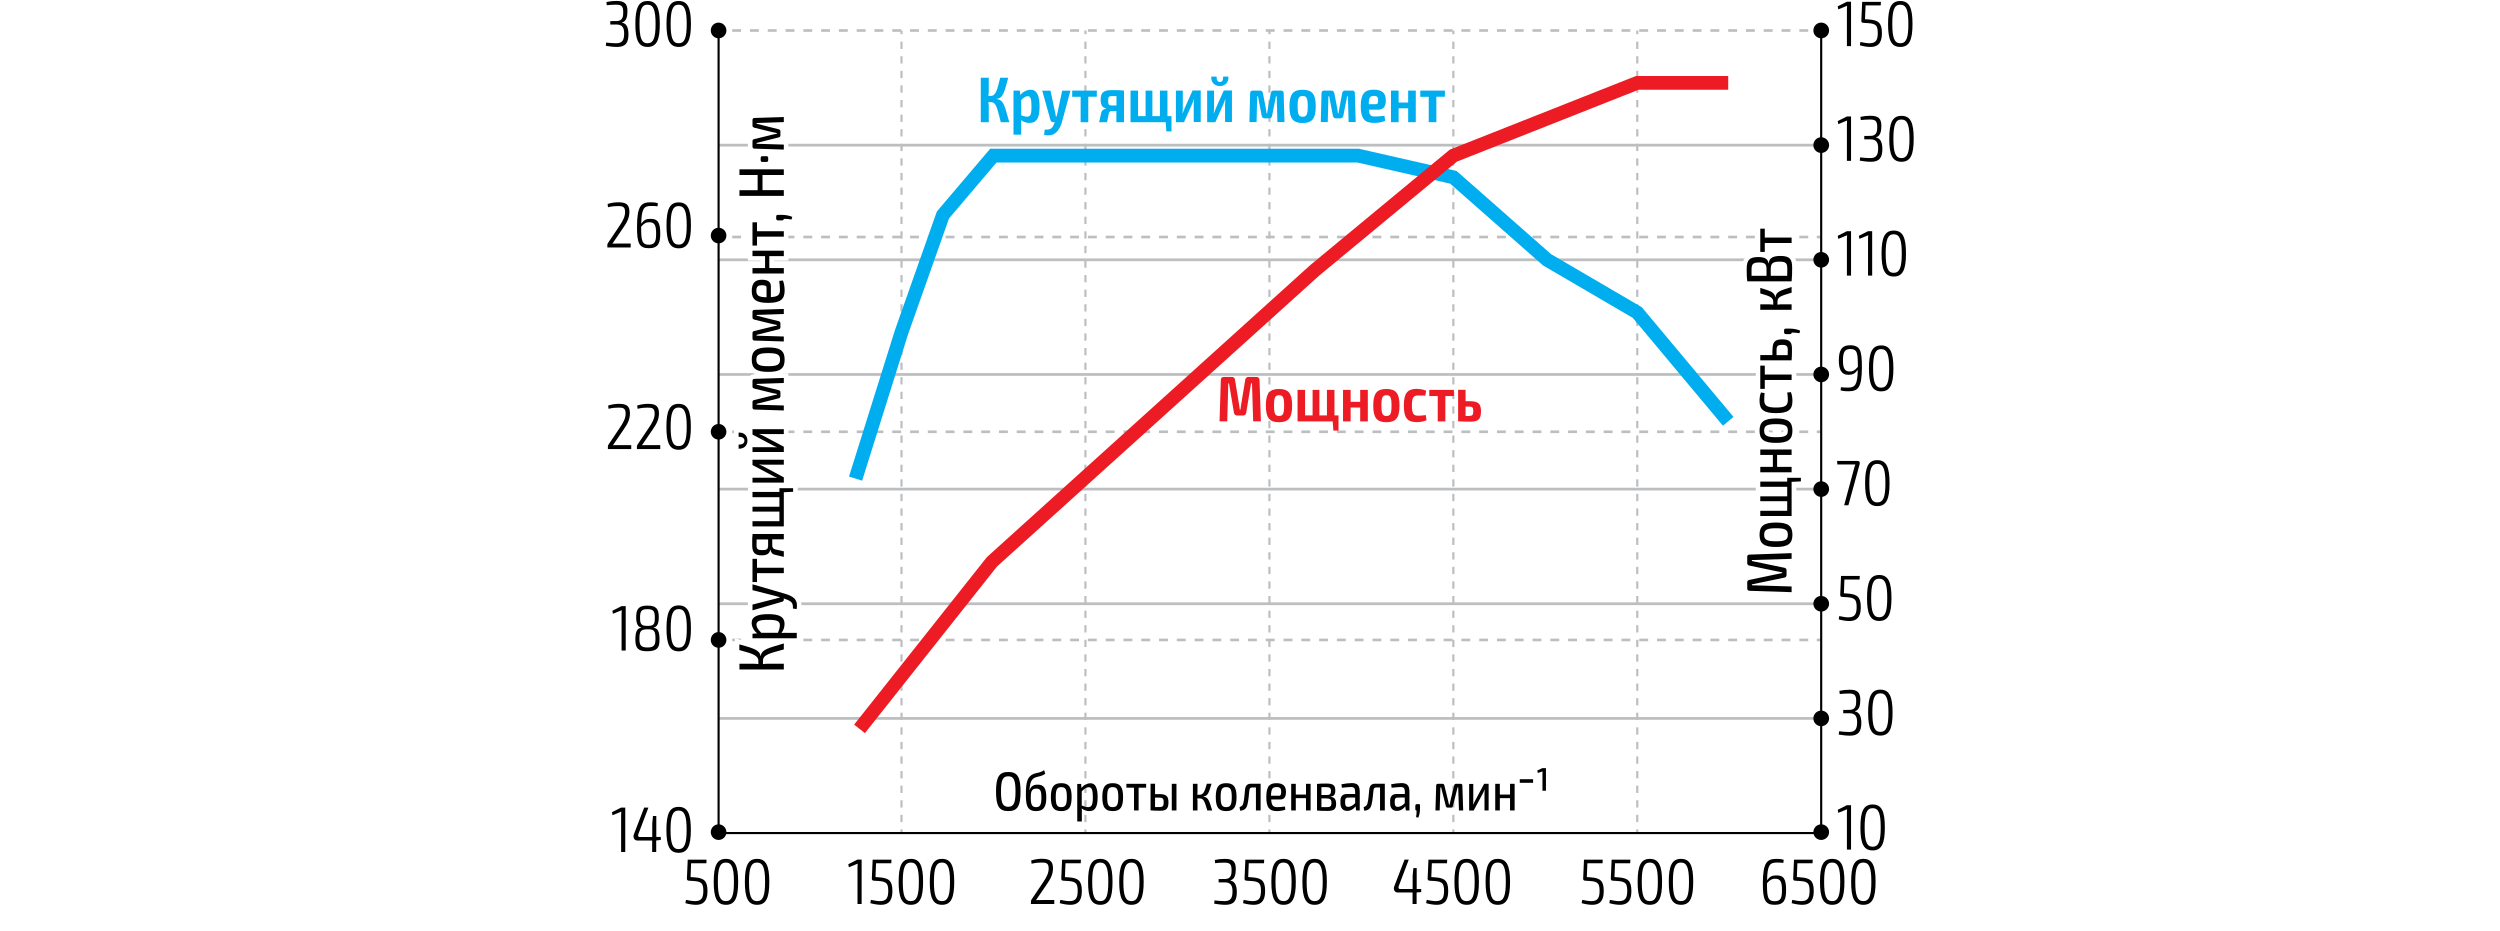 <?xml version="1.0" encoding="utf-8"?>
<!-- Generator: Adobe Illustrator 21.1.0, SVG Export Plug-In . SVG Version: 6.00 Build 0)  -->
<svg version="1.1" id="Слой_1" xmlns="http://www.w3.org/2000/svg" xmlns:xlink="http://www.w3.org/1999/xlink" x="0px" y="0px"
	 viewBox="0 0 272.13 101.35" style="enable-background:new 0 0 272.13 101.35;" xml:space="preserve">
<style type="text/css">
	.st0{fill:#FFFFFF;}
	.st1{fill:none;stroke:#BCBEC0;stroke-width:0.29;stroke-miterlimit:10;}
	.st2{fill:none;stroke:#BCBEC0;stroke-width:0.29;stroke-miterlimit:10;stroke-dasharray:0.968,0.968;}
	.st3{fill:none;stroke:#BCBEC0;stroke-width:0.3;stroke-miterlimit:10;}
	.st4{fill:none;stroke:#BCBEC0;stroke-width:0.239;stroke-miterlimit:10;}
	.st5{fill:none;stroke:#BCBEC0;stroke-width:0.239;stroke-miterlimit:10;stroke-dasharray:0.794,0.794;}
	.st6{fill:none;stroke:#000000;stroke-width:0.232;stroke-miterlimit:10;}
	.st7{fill:none;stroke:#00AEEF;stroke-width:1.5;stroke-miterlimit:10;}
	.st8{fill:none;stroke:#ED1C24;stroke-width:1.5;stroke-miterlimit:10;}
	.st9{fill:#ED1C24;}
	.st10{fill:#00AEEF;}
	.st11{fill:none;stroke:#FFFFFF;stroke-miterlimit:10;}
</style>
<g>
	<polygon class="st0" points="0,0 0,101.35 272.13,101.35 272.13,0 0,0 	"/>
	<line class="st1" x1="78.25" y1="3.32" x2="78.74" y2="3.32"/>
	<line class="st2" x1="79.7" y1="3.32" x2="197.28" y2="3.32"/>
	<line class="st1" x1="197.76" y1="3.32" x2="198.24" y2="3.32"/>
	<path class="st3" d="M78.25,15.8h119.99 M78.25,28.28h119.99 M78.25,40.76h119.99 M78.25,53.24h119.99 M78.25,65.72h119.99
		 M78.25,78.2h119.99"/>
	<line class="st1" x1="78.25" y1="69.66" x2="78.74" y2="69.66"/>
	<line class="st2" x1="79.7" y1="69.66" x2="197.28" y2="69.66"/>
	<path class="st1" d="M197.76,69.66h0.48 M78.25,47h0.48"/>
	<line class="st2" x1="79.7" y1="47" x2="197.28" y2="47"/>
	<path class="st1" d="M197.76,47h0.48 M78.25,25.8h0.48"/>
	<line class="st2" x1="79.7" y1="25.8" x2="197.28" y2="25.8"/>
	<line class="st1" x1="197.76" y1="25.8" x2="198.24" y2="25.8"/>
	<line class="st4" x1="178.22" y1="90.68" x2="178.22" y2="90.28"/>
	<line class="st5" x1="178.22" y1="89.49" x2="178.22" y2="4.11"/>
	<path class="st4" d="M178.22,3.72v-0.4 M158.2,90.68v-0.4"/>
	<line class="st5" x1="158.2" y1="89.49" x2="158.2" y2="4.11"/>
	<path class="st4" d="M158.2,3.72v-0.4 M138.18,90.68v-0.4"/>
	<line class="st5" x1="138.18" y1="89.49" x2="138.18" y2="4.11"/>
	<path class="st4" d="M138.18,3.72v-0.4 M118.15,90.68v-0.4"/>
	<line class="st5" x1="118.15" y1="89.49" x2="118.15" y2="4.11"/>
	<path class="st4" d="M118.15,3.72v-0.4 M98.13,90.68v-0.4"/>
	<line class="st5" x1="98.13" y1="89.49" x2="98.13" y2="4.11"/>
	<line class="st4" x1="98.13" y1="3.72" x2="98.13" y2="3.32"/>
	<g>
		<path d="M68.3,1.22c0,0.6-0.13,1.11-0.58,1.22v0.03c0.52,0.1,0.67,0.57,0.69,1.21c0.01,0.97-0.31,1.43-1.23,1.43
			c-0.42,0-0.84-0.06-1.23-0.12l0.03-0.36c0.38,0.04,0.71,0.08,1.08,0.08c0.64,0,0.88-0.28,0.88-1.06c0-0.55-0.14-0.97-0.79-0.98
			h-0.72V2.3l0.72-0.01c0.64-0.01,0.7-0.53,0.69-0.98c-0.01-0.66-0.2-0.8-0.81-0.8c-0.36,0-0.72,0.03-0.98,0.06l-0.04-0.35
			c0.38-0.08,0.72-0.12,1.09-0.12C67.96,0.11,68.3,0.37,68.3,1.22z"/>
		<path d="M71.82,2.61c0,1.74-0.34,2.5-1.33,2.5c-0.99,0-1.33-0.76-1.33-2.5c0-1.74,0.34-2.5,1.33-2.5
			C71.47,0.11,71.82,0.86,71.82,2.61z M69.61,2.61c0,1.48,0.22,2.1,0.87,2.1c0.67,0,0.88-0.62,0.88-2.1c0-1.48-0.21-2.1-0.88-2.1
			C69.83,0.5,69.61,1.12,69.61,2.61z"/>
		<path d="M75.21,2.61c0,1.74-0.34,2.5-1.33,2.5c-0.99,0-1.33-0.76-1.33-2.5c0-1.74,0.34-2.5,1.33-2.5
			C74.86,0.11,75.21,0.86,75.21,2.61z M73,2.61c0,1.48,0.22,2.1,0.87,2.1c0.67,0,0.88-0.62,0.88-2.1c0-1.48-0.21-2.1-0.88-2.1
			C73.22,0.5,73,1.12,73,2.61z"/>
	</g>
	<g>
		<path d="M68.51,23.04c0,0.62-0.2,1.09-0.71,1.81l-1.14,1.67c0.2-0.01,0.45-0.01,0.65-0.01h1.34v0.43h-2.54v-0.28
			c0-0.08,0.03-0.14,0.07-0.21l1.15-1.71c0.49-0.7,0.73-1.2,0.71-1.7c-0.01-0.55-0.29-0.61-0.75-0.61c-0.36,0-0.63,0.02-1.11,0.13
			l-0.04-0.36c0.53-0.15,0.83-0.18,1.18-0.18C68.06,22.03,68.51,22.19,68.51,23.04z"/>
		<path d="M71.87,25.42c0,0.98-0.18,1.6-1.23,1.6c-1.09,0-1.3-0.57-1.3-2.31c0-2.34,0.47-2.69,1.5-2.69c0.15,0,0.46,0,0.77,0.1
			l-0.04,0.34c-0.25-0.04-0.4-0.04-0.73-0.04c-0.73,0-1.01,0.27-1.04,1.93c0.29-0.41,0.55-0.53,0.99-0.53
			C71.61,23.81,71.87,24.23,71.87,25.42z M71.42,25.42c0-0.88-0.15-1.23-0.74-1.23c-0.33,0-0.56,0.1-0.89,0.49v0.06
			c0,1.41,0.07,1.9,0.85,1.9C71.33,26.64,71.42,26.19,71.42,25.42z"/>
		<path d="M75.21,24.53c0,1.74-0.34,2.5-1.33,2.5c-0.99,0-1.33-0.76-1.33-2.5c0-1.74,0.34-2.5,1.33-2.5
			C74.86,22.03,75.21,22.78,75.21,24.53z M73,24.53c0,1.48,0.22,2.1,0.87,2.1c0.67,0,0.88-0.62,0.88-2.1c0-1.48-0.21-2.1-0.88-2.1
			C73.22,22.43,73,23.04,73,24.53z"/>
	</g>
	<g>
		<path d="M68.57,44.98c0,0.62-0.2,1.09-0.71,1.81l-1.14,1.67c0.2-0.01,0.45-0.01,0.65-0.01h1.34v0.43h-2.54V48.6
			c0-0.08,0.03-0.14,0.07-0.21l1.15-1.71c0.49-0.7,0.73-1.2,0.71-1.7c-0.01-0.55-0.29-0.61-0.75-0.61c-0.36,0-0.63,0.02-1.11,0.13
			l-0.04-0.36c0.53-0.15,0.83-0.18,1.18-0.18C68.11,43.96,68.57,44.13,68.57,44.98z"/>
		<path d="M71.73,44.98c0,0.62-0.2,1.09-0.71,1.81l-1.14,1.67c0.2-0.01,0.45-0.01,0.65-0.01h1.34v0.43h-2.54V48.6
			c0-0.08,0.03-0.14,0.07-0.21l1.15-1.71c0.49-0.7,0.73-1.2,0.71-1.7c-0.01-0.55-0.29-0.61-0.75-0.61c-0.36,0-0.63,0.02-1.11,0.13
			l-0.04-0.36c0.53-0.15,0.83-0.18,1.18-0.18C71.28,43.96,71.73,44.13,71.73,44.98z"/>
		<path d="M75.2,46.46c0,1.74-0.34,2.5-1.33,2.5c-0.99,0-1.33-0.76-1.33-2.5c0-1.74,0.34-2.5,1.33-2.5
			C74.86,43.96,75.2,44.72,75.2,46.46z M73,46.46c0,1.48,0.22,2.1,0.87,2.1c0.67,0,0.88-0.62,0.88-2.1c0-1.48-0.21-2.1-0.88-2.1
			C73.22,44.36,73,44.98,73,46.46z"/>
	</g>
	<g>
		<path d="M67.66,70.82v-4.01c0-0.13,0.01-0.26,0.02-0.39l-0.96,0.39l-0.06-0.33l0.99-0.5h0.46v4.83H67.66z"/>
		<path d="M71.71,67.19c0,0.65-0.16,1.05-0.56,1.11v0.03c0.49,0.06,0.64,0.51,0.64,1.29c0,0.9-0.25,1.25-1.32,1.27
			c-1.04,0.01-1.31-0.37-1.31-1.27c0-0.78,0.15-1.23,0.64-1.29V68.3c-0.39-0.06-0.55-0.46-0.55-1.11c0-0.88,0.25-1.27,1.23-1.27
			C71.46,65.92,71.71,66.31,71.71,67.19z M69.6,69.53c0,0.71,0.18,0.95,0.88,0.95c0.71,0,0.87-0.25,0.87-0.95
			c0-0.88-0.16-1.03-0.86-1.03C69.77,68.51,69.6,68.67,69.6,69.53z M69.67,67.23c0,0.75,0.16,0.9,0.82,0.9
			c0.67,0,0.79-0.15,0.79-0.9c0-0.69-0.13-0.92-0.8-0.92C69.82,66.3,69.67,66.53,69.67,67.23z"/>
		<path d="M75.21,68.4c0,1.74-0.34,2.5-1.33,2.5c-0.99,0-1.33-0.76-1.33-2.5s0.34-2.5,1.33-2.5C74.87,65.9,75.21,66.66,75.21,68.4z
			 M73.01,68.4c0,1.48,0.22,2.1,0.87,2.1c0.67,0,0.88-0.62,0.88-2.1c0-1.49-0.21-2.1-0.88-2.1C73.22,66.3,73.01,66.92,73.01,68.4z"
			/>
	</g>
	<g>
		<path d="M67.61,92.75v-4.01c0-0.13,0.01-0.26,0.02-0.39l-0.96,0.39l-0.06-0.33l0.99-0.5h0.46v4.83H67.61z"/>
		<path d="M71.43,91.49v1.25h-0.44v-1.25h-1.63c-0.31,0-0.49-0.35-0.36-0.67l1.12-2.91h0.46l-1.1,2.9c-0.07,0.17,0.01,0.3,0.14,0.3
			h1.38v-1.48l0.08-0.81h0.36v2.28h0.49v0.33L71.43,91.49z"/>
		<path d="M75.2,90.33c0,1.74-0.34,2.5-1.33,2.5c-0.99,0-1.33-0.76-1.33-2.5s0.34-2.5,1.33-2.5C74.86,87.83,75.2,88.59,75.2,90.33z
			 M72.99,90.33c0,1.48,0.22,2.1,0.87,2.1c0.67,0,0.88-0.62,0.88-2.1c0-1.49-0.21-2.1-0.88-2.1C73.21,88.23,72.99,88.85,72.99,90.33
			z"/>
	</g>
	<g>
		<path d="M201.04,5.02V1.02c0-0.13,0.01-0.26,0.02-0.39l-0.96,0.39l-0.06-0.33l0.99-0.5h0.46v4.83H201.04z"/>
		<path d="M203.07,0.58l-0.06,1.51l0.41,0.03c1.03,0.07,1.43,0.36,1.43,1.47c0,0.76-0.18,1.52-1.25,1.52
			c-0.32,0-0.74-0.06-1.15-0.18l0.06-0.36c0.35,0.08,0.73,0.14,0.99,0.14c0.75,0,0.89-0.42,0.9-1.11c0.01-1-0.36-1.05-1.37-1.1
			l-0.24-0.02c-0.1,0-0.18-0.09-0.18-0.21l0.09-2.07h2.04l-0.02,0.39H203.07z"/>
		<path d="M208.18,2.61c0,1.74-0.34,2.5-1.33,2.5c-0.99,0-1.33-0.76-1.33-2.5c0-1.74,0.34-2.5,1.33-2.5
			C207.84,0.11,208.18,0.86,208.18,2.61z M205.98,2.61c0,1.48,0.22,2.1,0.87,2.1c0.67,0,0.88-0.62,0.88-2.1
			c0-1.48-0.21-2.1-0.88-2.1C206.19,0.5,205.98,1.12,205.98,2.61z"/>
	</g>
	<g>
		<path d="M201.04,17.52v-4.01c0-0.13,0.01-0.26,0.02-0.39l-0.96,0.39l-0.06-0.33l0.99-0.5h0.46v4.83H201.04z"/>
		<path d="M204.79,13.72c0,0.6-0.13,1.11-0.58,1.22v0.03c0.52,0.1,0.67,0.57,0.69,1.21c0.01,0.97-0.32,1.43-1.23,1.43
			c-0.42,0-0.84-0.06-1.23-0.12l0.04-0.36c0.38,0.04,0.71,0.08,1.08,0.08c0.64,0,0.88-0.28,0.88-1.06c0-0.55-0.14-0.97-0.79-0.98
			h-0.72V14.8l0.72-0.01c0.64-0.01,0.7-0.53,0.69-0.98c-0.01-0.66-0.2-0.8-0.81-0.8c-0.36,0-0.72,0.03-0.98,0.06l-0.04-0.35
			c0.38-0.08,0.72-0.12,1.09-0.12C204.45,12.61,204.79,12.87,204.79,13.72z"/>
		<path d="M208.31,15.11c0,1.74-0.34,2.5-1.33,2.5c-0.99,0-1.33-0.76-1.33-2.5c0-1.74,0.34-2.5,1.33-2.5
			C207.97,12.61,208.31,13.36,208.31,15.11z M206.1,15.11c0,1.48,0.22,2.1,0.87,2.1c0.67,0,0.88-0.62,0.88-2.1
			c0-1.48-0.21-2.1-0.88-2.1C206.32,13,206.1,13.62,206.1,15.11z"/>
	</g>
	<g>
		<path d="M201.04,30.01v-4.01c0-0.13,0.01-0.26,0.02-0.39l-0.96,0.39l-0.06-0.33l0.99-0.5h0.46v4.83H201.04z"/>
		<path d="M203.34,30.01v-4.01c0-0.13,0.01-0.26,0.02-0.39l-0.96,0.39l-0.06-0.33l0.99-0.5h0.46v4.83H203.34z"/>
		<path d="M207.47,27.6c0,1.74-0.34,2.5-1.33,2.5c-0.99,0-1.33-0.76-1.33-2.5c0-1.74,0.34-2.5,1.33-2.5
			C207.13,25.1,207.47,25.85,207.47,27.6z M205.26,27.6c0,1.48,0.22,2.1,0.87,2.1c0.67,0,0.88-0.62,0.88-2.1
			c0-1.48-0.21-2.1-0.88-2.1C205.48,25.5,205.26,26.11,205.26,27.6z"/>
	</g>
	<g>
		<path d="M202.67,40.03c-0.01,2.19-0.42,2.56-1.49,2.56c-0.18,0-0.49,0-0.83-0.1l0.04-0.34c0.27,0.03,0.4,0.04,0.78,0.04
			c0.76,0,1.03-0.31,1.05-1.93c-0.29,0.41-0.56,0.54-1.01,0.54c-0.8,0-1.05-0.62-1.05-1.58c0-1.06,0.3-1.64,1.23-1.64
			C202.53,37.6,202.67,38.19,202.67,40.03z M202.23,39.94c0-1.48-0.04-1.95-0.83-1.95c-0.66,0-0.79,0.46-0.79,1.25
			c0,0.76,0.15,1.2,0.73,1.2C201.67,40.44,201.89,40.33,202.23,39.94z"/>
		<path d="M206.1,40.1c0,1.74-0.34,2.5-1.33,2.5c-0.99,0-1.33-0.76-1.33-2.5c0-1.74,0.34-2.5,1.33-2.5
			C205.75,37.6,206.1,38.35,206.1,40.1z M203.89,40.1c0,1.48,0.22,2.1,0.87,2.1c0.67,0,0.88-0.62,0.88-2.1c0-1.48-0.21-2.1-0.88-2.1
			C204.11,38,203.89,38.61,203.89,40.1z"/>
	</g>
	<g>
		<path d="M202.17,50.17c0.22,0,0.32,0.13,0.25,0.38l-1.22,4.45h-0.46l1.11-4.12c0.03-0.1,0.07-0.22,0.11-0.32H200l-0.03-0.39
			H202.17z"/>
		<path d="M205.68,52.59c0,1.74-0.34,2.5-1.33,2.5c-0.99,0-1.33-0.76-1.33-2.5s0.34-2.5,1.33-2.5
			C205.34,50.09,205.68,50.85,205.68,52.59z M203.48,52.59c0,1.48,0.22,2.1,0.87,2.1c0.67,0,0.88-0.62,0.88-2.1
			c0-1.48-0.21-2.1-0.88-2.1C203.69,50.49,203.48,51.11,203.48,52.59z"/>
	</g>
	<g>
		<path d="M200.77,63.07l-0.06,1.51l0.41,0.03c1.03,0.07,1.43,0.36,1.43,1.47c0,0.76-0.18,1.52-1.25,1.52
			c-0.32,0-0.74-0.06-1.15-0.18l0.06-0.36c0.35,0.08,0.73,0.14,0.99,0.14c0.75,0,0.89-0.42,0.9-1.11c0.01-1-0.36-1.05-1.37-1.1
			l-0.24-0.02c-0.1,0-0.18-0.09-0.18-0.21l0.09-2.07h2.04l-0.02,0.39H200.77z"/>
		<path d="M205.89,65.09c0,1.74-0.34,2.5-1.33,2.5c-0.99,0-1.33-0.76-1.33-2.5s0.34-2.5,1.33-2.5
			C205.54,62.59,205.89,63.35,205.89,65.09z M203.68,65.09c0,1.48,0.22,2.1,0.87,2.1c0.67,0,0.88-0.62,0.88-2.1
			c0-1.49-0.21-2.1-0.88-2.1C203.9,62.99,203.68,63.6,203.68,65.09z"/>
	</g>
	<g>
		<path d="M202.5,76.19c0,0.6-0.13,1.11-0.58,1.22v0.03c0.52,0.11,0.67,0.57,0.69,1.21c0.01,0.97-0.32,1.43-1.23,1.43
			c-0.42,0-0.84-0.06-1.23-0.12l0.04-0.36c0.38,0.04,0.71,0.08,1.08,0.08c0.64,0,0.88-0.28,0.88-1.06c0-0.55-0.14-0.97-0.79-0.98
			h-0.72v-0.36l0.72-0.01c0.64-0.01,0.7-0.53,0.69-0.98c-0.01-0.66-0.2-0.8-0.81-0.8c-0.36,0-0.72,0.03-0.98,0.06l-0.04-0.35
			c0.38-0.08,0.72-0.12,1.09-0.12C202.16,75.07,202.5,75.34,202.5,76.19z"/>
		<path d="M206.01,77.57c0,1.74-0.34,2.5-1.33,2.5c-0.99,0-1.33-0.76-1.33-2.5s0.34-2.5,1.33-2.5
			C205.67,75.07,206.01,75.83,206.01,77.57z M203.81,77.57c0,1.48,0.22,2.1,0.87,2.1c0.67,0,0.88-0.62,0.88-2.1
			c0-1.49-0.21-2.1-0.88-2.1C204.02,75.47,203.81,76.09,203.81,77.57z"/>
	</g>
	<g>
		<path d="M201.04,92.49v-4.01c0-0.13,0.01-0.26,0.02-0.39l-0.96,0.39l-0.06-0.33l0.99-0.5h0.46v4.83H201.04z"/>
		<path d="M205.17,90.07c0,1.74-0.34,2.5-1.33,2.5c-0.99,0-1.33-0.76-1.33-2.5s0.34-2.5,1.33-2.5
			C204.83,87.57,205.17,88.33,205.17,90.07z M202.97,90.07c0,1.48,0.22,2.1,0.87,2.1c0.67,0,0.88-0.62,0.88-2.1
			c0-1.49-0.21-2.1-0.88-2.1C203.18,87.97,202.97,88.59,202.97,90.07z"/>
	</g>
	<g>
		<path d="M75.23,93.96l-0.06,1.51l0.41,0.03c1.03,0.07,1.43,0.36,1.43,1.47c0,0.76-0.18,1.52-1.25,1.52
			c-0.31,0-0.74-0.06-1.15-0.18l0.06-0.36c0.35,0.08,0.73,0.14,0.99,0.14c0.75,0,0.89-0.42,0.9-1.11c0.01-1-0.36-1.05-1.37-1.1
			l-0.24-0.02c-0.1,0-0.18-0.09-0.18-0.21l0.09-2.07h2.05l-0.02,0.39H75.23z"/>
		<path d="M80.35,95.99c0,1.74-0.34,2.5-1.33,2.5c-0.99,0-1.33-0.76-1.33-2.5s0.34-2.5,1.33-2.5C80,93.49,80.35,94.24,80.35,95.99z
			 M78.14,95.99c0,1.48,0.22,2.1,0.87,2.1c0.67,0,0.88-0.62,0.88-2.1c0-1.49-0.21-2.1-0.88-2.1C78.36,93.89,78.14,94.5,78.14,95.99z
			"/>
		<path d="M83.74,95.99c0,1.74-0.34,2.5-1.33,2.5c-0.99,0-1.33-0.76-1.33-2.5s0.34-2.5,1.33-2.5
			C83.39,93.49,83.74,94.24,83.74,95.99z M81.53,95.99c0,1.48,0.22,2.1,0.87,2.1c0.67,0,0.88-0.62,0.88-2.1
			c0-1.49-0.21-2.1-0.88-2.1C81.75,93.89,81.53,94.5,81.53,95.99z"/>
	</g>
	<g>
		<path d="M93.34,98.4V94.4c0-0.13,0.01-0.26,0.02-0.39l-0.96,0.39l-0.06-0.33l0.99-0.5h0.46v4.83H93.34z"/>
		<path d="M95.36,93.96l-0.06,1.51l0.41,0.03c1.03,0.07,1.43,0.36,1.43,1.47c0,0.76-0.18,1.52-1.25,1.52
			c-0.31,0-0.74-0.06-1.15-0.18l0.06-0.36c0.35,0.08,0.73,0.14,0.99,0.14c0.75,0,0.89-0.42,0.9-1.11c0.01-1-0.36-1.05-1.37-1.1
			l-0.24-0.02c-0.1,0-0.18-0.09-0.18-0.21l0.09-2.07h2.05l-0.02,0.39H95.36z"/>
		<path d="M100.48,95.99c0,1.74-0.34,2.5-1.33,2.5c-0.99,0-1.33-0.76-1.33-2.5s0.34-2.5,1.33-2.5
			C100.14,93.49,100.48,94.24,100.48,95.99z M98.27,95.99c0,1.48,0.22,2.1,0.87,2.1c0.67,0,0.88-0.62,0.88-2.1
			c0-1.49-0.21-2.1-0.88-2.1C98.49,93.89,98.27,94.5,98.27,95.99z"/>
		<path d="M103.87,95.99c0,1.74-0.34,2.5-1.33,2.5c-0.99,0-1.33-0.76-1.33-2.5s0.34-2.5,1.33-2.5
			C103.52,93.49,103.87,94.24,103.87,95.99z M101.66,95.99c0,1.48,0.22,2.1,0.87,2.1c0.67,0,0.88-0.62,0.88-2.1
			c0-1.49-0.21-2.1-0.88-2.1C101.88,93.89,101.66,94.5,101.66,95.99z"/>
	</g>
	<g>
		<path d="M114.62,94.5c0,0.62-0.2,1.09-0.71,1.81l-1.14,1.67c0.2-0.01,0.45-0.01,0.65-0.01h1.34v0.43h-2.54v-0.28
			c0-0.08,0.03-0.14,0.07-0.21l1.15-1.71c0.49-0.7,0.73-1.2,0.71-1.7c-0.01-0.55-0.29-0.61-0.75-0.61c-0.36,0-0.63,0.02-1.11,0.13
			l-0.04-0.36c0.53-0.15,0.83-0.18,1.18-0.18C114.16,93.49,114.62,93.65,114.62,94.5z"/>
		<path d="M115.98,93.96l-0.06,1.51l0.41,0.03c1.03,0.07,1.43,0.36,1.43,1.47c0,0.76-0.18,1.52-1.25,1.52
			c-0.31,0-0.74-0.06-1.15-0.18l0.06-0.36c0.35,0.08,0.73,0.14,0.99,0.14c0.75,0,0.89-0.42,0.9-1.11c0.01-1-0.36-1.05-1.37-1.1
			l-0.24-0.02c-0.1,0-0.18-0.09-0.18-0.21l0.09-2.07h2.05l-0.02,0.39H115.98z"/>
		<path d="M121.1,95.99c0,1.74-0.34,2.5-1.33,2.5c-0.99,0-1.33-0.76-1.33-2.5s0.34-2.5,1.33-2.5
			C120.75,93.49,121.1,94.24,121.1,95.99z M118.89,95.99c0,1.48,0.22,2.1,0.87,2.1c0.67,0,0.88-0.62,0.88-2.1
			c0-1.49-0.21-2.1-0.88-2.1C119.11,93.89,118.89,94.5,118.89,95.99z"/>
		<path d="M124.49,95.99c0,1.74-0.34,2.5-1.33,2.5c-0.99,0-1.33-0.76-1.33-2.5s0.34-2.5,1.33-2.5
			C124.14,93.49,124.49,94.24,124.49,95.99z M122.28,95.99c0,1.48,0.22,2.1,0.87,2.1c0.67,0,0.88-0.62,0.88-2.1
			c0-1.49-0.21-2.1-0.88-2.1C122.5,93.89,122.28,94.5,122.28,95.99z"/>
	</g>
	<g>
		<path d="M134.52,94.6c0,0.6-0.13,1.11-0.58,1.22v0.03c0.52,0.11,0.67,0.57,0.69,1.21c0.01,0.97-0.31,1.43-1.23,1.43
			c-0.42,0-0.84-0.06-1.23-0.12l0.03-0.36c0.38,0.04,0.71,0.08,1.08,0.08c0.64,0,0.88-0.28,0.88-1.06c0-0.55-0.14-0.97-0.79-0.98
			h-0.72v-0.36l0.72-0.01c0.64-0.01,0.7-0.53,0.69-0.98c-0.01-0.66-0.2-0.8-0.81-0.8c-0.36,0-0.72,0.03-0.98,0.06l-0.04-0.35
			c0.38-0.08,0.72-0.12,1.09-0.12C134.18,93.49,134.52,93.75,134.52,94.6z"/>
		<path d="M135.93,93.96l-0.06,1.51l0.41,0.03c1.03,0.07,1.43,0.36,1.43,1.47c0,0.76-0.18,1.52-1.25,1.52
			c-0.32,0-0.74-0.06-1.15-0.18l0.06-0.36c0.35,0.08,0.73,0.14,0.99,0.14c0.75,0,0.89-0.42,0.9-1.11c0.01-1-0.36-1.05-1.37-1.1
			l-0.24-0.02c-0.1,0-0.18-0.09-0.18-0.21l0.09-2.07h2.05l-0.02,0.39H135.93z"/>
		<path d="M141.05,95.99c0,1.74-0.34,2.5-1.33,2.5c-0.99,0-1.33-0.76-1.33-2.5s0.34-2.5,1.33-2.5
			C140.7,93.49,141.05,94.24,141.05,95.99z M138.84,95.99c0,1.48,0.22,2.1,0.87,2.1c0.67,0,0.88-0.62,0.88-2.1
			c0-1.49-0.21-2.1-0.88-2.1C139.06,93.89,138.84,94.5,138.84,95.99z"/>
		<path d="M144.43,95.99c0,1.74-0.34,2.5-1.33,2.5c-0.99,0-1.33-0.76-1.33-2.5s0.34-2.5,1.33-2.5
			C144.09,93.49,144.43,94.24,144.43,95.99z M142.23,95.99c0,1.48,0.22,2.1,0.87,2.1c0.67,0,0.88-0.62,0.88-2.1
			c0-1.49-0.21-2.1-0.88-2.1C142.45,93.89,142.23,94.5,142.23,95.99z"/>
	</g>
	<g>
		<path d="M154.2,97.15v1.25h-0.44v-1.25h-1.63c-0.32,0-0.49-0.35-0.36-0.67l1.12-2.91h0.46l-1.1,2.9c-0.07,0.17,0.01,0.3,0.14,0.3
			h1.38V95.3l0.08-0.81h0.36v2.28h0.49v0.33L154.2,97.15z"/>
		<path d="M155.86,93.96l-0.06,1.51l0.41,0.03c1.03,0.07,1.43,0.36,1.43,1.47c0,0.76-0.18,1.52-1.25,1.52
			c-0.32,0-0.74-0.06-1.15-0.18l0.06-0.36c0.35,0.08,0.73,0.14,0.99,0.14c0.75,0,0.89-0.42,0.9-1.11c0.01-1-0.36-1.05-1.37-1.1
			l-0.24-0.02c-0.1,0-0.18-0.09-0.18-0.21l0.09-2.07h2.04l-0.02,0.39H155.86z"/>
		<path d="M160.98,95.99c0,1.74-0.34,2.5-1.33,2.5c-0.99,0-1.33-0.76-1.33-2.5s0.34-2.5,1.33-2.5
			C160.63,93.49,160.98,94.24,160.98,95.99z M158.77,95.99c0,1.48,0.22,2.1,0.87,2.1c0.67,0,0.88-0.62,0.88-2.1
			c0-1.49-0.21-2.1-0.88-2.1C158.99,93.89,158.77,94.5,158.77,95.99z"/>
		<path d="M164.37,95.99c0,1.74-0.34,2.5-1.33,2.5c-0.99,0-1.33-0.76-1.33-2.5s0.34-2.5,1.33-2.5
			C164.02,93.49,164.37,94.24,164.37,95.99z M162.16,95.99c0,1.48,0.22,2.1,0.87,2.1c0.67,0,0.88-0.62,0.88-2.1
			c0-1.49-0.21-2.1-0.88-2.1C162.38,93.89,162.16,94.5,162.16,95.99z"/>
	</g>
	<g>
		<path d="M172.79,93.96l-0.06,1.51l0.41,0.03c1.03,0.07,1.43,0.36,1.43,1.47c0,0.76-0.18,1.52-1.25,1.52
			c-0.32,0-0.74-0.06-1.15-0.18l0.06-0.36c0.35,0.08,0.73,0.14,0.99,0.14c0.75,0,0.89-0.42,0.9-1.11c0.01-1-0.36-1.05-1.37-1.1
			l-0.24-0.02c-0.1,0-0.18-0.09-0.18-0.21l0.09-2.07h2.04l-0.02,0.39H172.79z"/>
		<path d="M175.8,93.96l-0.06,1.51l0.41,0.03c1.03,0.07,1.43,0.36,1.43,1.47c0,0.76-0.18,1.52-1.25,1.52
			c-0.32,0-0.74-0.06-1.15-0.18l0.06-0.36c0.35,0.08,0.73,0.14,0.99,0.14c0.75,0,0.89-0.42,0.9-1.11c0.01-1-0.36-1.05-1.37-1.1
			l-0.24-0.02c-0.1,0-0.18-0.09-0.18-0.21l0.09-2.07h2.04l-0.02,0.39H175.8z"/>
		<path d="M180.92,95.99c0,1.74-0.34,2.5-1.33,2.5c-0.99,0-1.33-0.76-1.33-2.5s0.34-2.5,1.33-2.5
			C180.58,93.49,180.92,94.24,180.92,95.99z M178.71,95.99c0,1.48,0.22,2.1,0.87,2.1c0.67,0,0.88-0.62,0.88-2.1
			c0-1.49-0.21-2.1-0.88-2.1C178.93,93.89,178.71,94.5,178.71,95.99z"/>
		<path d="M184.31,95.99c0,1.74-0.34,2.5-1.33,2.5c-0.99,0-1.33-0.76-1.33-2.5s0.34-2.5,1.33-2.5
			C183.97,93.49,184.31,94.24,184.31,95.99z M182.1,95.99c0,1.48,0.22,2.1,0.87,2.1c0.67,0,0.88-0.62,0.88-2.1
			c0-1.49-0.21-2.1-0.88-2.1C182.32,93.89,182.1,94.5,182.1,95.99z"/>
	</g>
	<g>
		<path d="M194.42,96.89c0,0.98-0.18,1.6-1.23,1.6c-1.08,0-1.3-0.57-1.3-2.31c0-2.34,0.47-2.69,1.5-2.69c0.15,0,0.46,0,0.77,0.1
			l-0.04,0.34c-0.25-0.04-0.4-0.04-0.73-0.04c-0.73,0-1.01,0.27-1.04,1.93c0.29-0.41,0.55-0.53,0.99-0.53
			C194.17,95.27,194.42,95.69,194.42,96.89z M193.97,96.88c0-0.88-0.15-1.23-0.74-1.23c-0.33,0-0.56,0.11-0.89,0.49v0.06
			c0,1.42,0.07,1.9,0.85,1.9C193.89,98.1,193.97,97.66,193.97,96.88z"/>
		<path d="M195.65,93.96l-0.06,1.51L196,95.5c1.03,0.07,1.43,0.36,1.43,1.47c0,0.76-0.18,1.52-1.25,1.52
			c-0.32,0-0.74-0.06-1.15-0.18l0.06-0.36c0.35,0.08,0.73,0.14,0.99,0.14c0.75,0,0.89-0.42,0.9-1.11c0.01-1-0.36-1.05-1.37-1.1
			l-0.24-0.02c-0.1,0-0.18-0.09-0.18-0.21l0.09-2.07h2.04l-0.02,0.39H195.65z"/>
		<path d="M200.77,95.99c0,1.74-0.34,2.5-1.33,2.5c-0.99,0-1.33-0.76-1.33-2.5s0.34-2.5,1.33-2.5
			C200.43,93.49,200.77,94.24,200.77,95.99z M198.56,95.99c0,1.48,0.22,2.1,0.87,2.1c0.67,0,0.88-0.62,0.88-2.1
			c0-1.49-0.21-2.1-0.88-2.1C198.78,93.89,198.56,94.5,198.56,95.99z"/>
		<path d="M204.16,95.99c0,1.74-0.34,2.5-1.33,2.5c-0.99,0-1.33-0.76-1.33-2.5s0.34-2.5,1.33-2.5
			C203.82,93.49,204.16,94.24,204.16,95.99z M201.95,95.99c0,1.48,0.22,2.1,0.87,2.1c0.67,0,0.88-0.62,0.88-2.1
			c0-1.49-0.21-2.1-0.88-2.1C202.17,93.89,201.95,94.5,201.95,95.99z"/>
	</g>
	<path d="M79.07,90.58c0-0.47-0.38-0.85-0.85-0.85s-0.85,0.38-0.85,0.85c0,0.47,0.38,0.85,0.85,0.85S79.07,91.05,79.07,90.58"/>
	<path d="M79.07,69.66c0-0.47-0.38-0.86-0.85-0.86s-0.85,0.38-0.85,0.86s0.38,0.85,0.85,0.85S79.07,70.14,79.07,69.66"/>
	<path d="M79.07,47c0-0.47-0.38-0.85-0.85-0.85s-0.85,0.38-0.85,0.85c0,0.47,0.38,0.85,0.85,0.85S79.07,47.47,79.07,47"/>
	<path d="M79.07,25.64c0-0.47-0.38-0.85-0.85-0.85s-0.85,0.38-0.85,0.85c0,0.47,0.38,0.85,0.85,0.85S79.07,26.11,79.07,25.64"/>
	<path d="M79.07,3.32c0-0.47-0.38-0.86-0.85-0.86s-0.85,0.38-0.85,0.86c0,0.47,0.38,0.85,0.85,0.85S79.07,3.79,79.07,3.32"/>
	<path d="M199.1,3.32c0-0.47-0.38-0.86-0.86-0.86c-0.47,0-0.85,0.38-0.85,0.86c0,0.47,0.38,0.85,0.85,0.85
		C198.71,4.17,199.1,3.79,199.1,3.32"/>
	<path d="M199.1,15.8c0-0.47-0.38-0.86-0.86-0.86c-0.47,0-0.85,0.38-0.85,0.86s0.38,0.85,0.85,0.85
		C198.71,16.65,199.1,16.27,199.1,15.8"/>
	<path d="M199.1,28.28c0-0.47-0.38-0.85-0.86-0.85c-0.47,0-0.85,0.38-0.85,0.85c0,0.47,0.38,0.85,0.85,0.85
		C198.71,29.13,199.1,28.75,199.1,28.28"/>
	<path d="M199.1,40.76c0-0.47-0.38-0.85-0.86-0.85c-0.47,0-0.85,0.38-0.85,0.85c0,0.47,0.38,0.85,0.85,0.85
		C198.71,41.61,199.1,41.23,199.1,40.76"/>
	<path d="M199.1,53.24c0-0.47-0.38-0.85-0.86-0.85c-0.47,0-0.85,0.38-0.85,0.85c0,0.47,0.38,0.85,0.85,0.85
		C198.71,54.09,199.1,53.71,199.1,53.24"/>
	<path d="M199.1,65.72c0-0.47-0.38-0.85-0.86-0.85c-0.47,0-0.85,0.38-0.85,0.85c0,0.47,0.38,0.85,0.85,0.85
		C198.71,66.58,199.1,66.19,199.1,65.72"/>
	<path d="M199.1,78.2c0-0.47-0.38-0.85-0.86-0.85c-0.47,0-0.85,0.38-0.85,0.85c0,0.47,0.38,0.85,0.85,0.85
		C198.71,79.05,199.1,78.67,199.1,78.2"/>
	<path d="M199.1,90.58c0-0.47-0.38-0.85-0.86-0.85c-0.47,0-0.85,0.38-0.85,0.85c0,0.47,0.38,0.85,0.85,0.85
		C198.71,91.43,199.1,91.05,199.1,90.58"/>
	<polyline class="st6" points="198.24,3.32 198.24,90.68 78.22,90.68 78.22,3.32 	"/>
	<polyline class="st7" points="93.13,52.1 98.13,36.16 102.64,23.4 108.13,16.94 147.83,16.94 158.2,19.3 168.4,28.28 178.22,34.02 
		188.12,45.86 	"/>
	<polyline class="st8" points="93.56,79.34 107.98,61.15 143.12,29.42 158.2,16.94 178.22,9.02 188.12,9.02 	"/>
	<g>
		<path d="M111.09,86.16c0,1.61-0.35,2.13-1.33,2.13c-0.99,0-1.34-0.52-1.34-2.13c0-1.61,0.35-2.13,1.34-2.13
			C110.73,84.03,111.09,84.56,111.09,86.16z M108.96,86.16c0,1.25,0.19,1.66,0.79,1.66c0.6,0,0.79-0.41,0.79-1.66
			c0-1.26-0.19-1.66-0.79-1.66C109.15,84.5,108.96,84.91,108.96,86.16z"/>
		<path d="M113.78,84.22c-0.4,0.3-0.67,0.26-1.06,0.4c-0.44,0.16-0.57,0.57-0.62,0.98c-0.03,0.18-0.04,0.34-0.05,0.42h0.01
			c0.11-0.29,0.3-0.61,0.89-0.61c0.69,0,0.94,0.4,0.94,1.4c0,0.92-0.23,1.48-1.11,1.48c-1.04,0-1.11-0.77-1.11-1.82
			c0-1.25,0.12-1.95,0.87-2.24c0.4-0.14,0.71-0.1,1.11-0.4L113.78,84.22z M112.2,86.81c0,0.8,0.15,1.05,0.58,1.05
			c0.43,0,0.58-0.24,0.58-1.05c0-0.75-0.13-0.97-0.55-0.97C112.29,85.84,112.2,86.18,112.2,86.81z"/>
		<path d="M116.65,86.77c0,1.11-0.31,1.52-1.13,1.52c-0.82,0-1.13-0.41-1.13-1.52c0-1.11,0.31-1.52,1.13-1.52
			C116.35,85.25,116.65,85.66,116.65,86.77z M114.92,86.77c0,0.85,0.14,1.09,0.6,1.09c0.46,0,0.61-0.25,0.61-1.09
			c0-0.84-0.14-1.09-0.61-1.09C115.06,85.68,114.92,85.93,114.92,86.77z"/>
		<path d="M119.48,86.78c0,1.12-0.31,1.51-0.9,1.51c-0.29,0-0.58-0.09-0.83-0.29c0.02,0.2,0.02,0.37,0.01,0.58v0.84h-0.5v-4.09h0.42
			l0.04,0.45c0.23-0.32,0.62-0.52,0.97-0.52C119.25,85.25,119.48,85.78,119.48,86.78z M118.96,86.78c0-0.82-0.13-1.09-0.45-1.09
			c-0.24,0-0.45,0.14-0.76,0.45v1.54c0.26,0.1,0.45,0.18,0.69,0.18C118.82,87.85,118.96,87.63,118.96,86.78z"/>
		<path d="M122.25,86.77c0,1.11-0.31,1.52-1.13,1.52c-0.82,0-1.13-0.41-1.13-1.52c0-1.11,0.31-1.52,1.13-1.52
			C121.94,85.25,122.25,85.66,122.25,86.77z M120.52,86.77c0,0.85,0.14,1.09,0.6,1.09c0.46,0,0.61-0.25,0.61-1.09
			c0-0.84-0.14-1.09-0.61-1.09C120.65,85.68,120.52,85.93,120.52,86.77z"/>
		<path d="M123.94,85.74v2.48h-0.5v-2.48h-0.83v-0.42h2.15v0.42H123.94z"/>
		<path d="M126.21,86.44c0.74,0,0.98,0.23,0.98,0.9c0,0.71-0.27,0.91-0.89,0.91c-0.49,0-0.73-0.01-1.05-0.04h-0.01v-2.9h0.49v1.13
			H126.21z M126.21,87.85c0.35,0,0.46-0.09,0.46-0.52c0-0.38-0.1-0.51-0.46-0.51h-0.48v1.03L126.21,87.85z M128.06,88.22h-0.51v-2.9
			h0.51V88.22z"/>
		<path d="M131.01,86.72c0.52,0.06,0.63,0.49,0.94,1.5h-0.53c-0.28-0.92-0.38-1.3-0.8-1.31h-0.3c0.02,0.1,0.03,0.19,0.03,0.28v1.03
			h-0.5v-2.9h0.5v0.86c0,0.11-0.01,0.23-0.02,0.33h0.27c0.43,0,0.54-0.44,0.77-1.2h0.51c-0.27,0.86-0.36,1.32-0.86,1.38V86.72z"/>
		<path d="M134.6,86.77c0,1.11-0.31,1.52-1.13,1.52c-0.82,0-1.13-0.41-1.13-1.52c0-1.11,0.31-1.52,1.13-1.52
			C134.29,85.25,134.6,85.66,134.6,86.77z M132.87,86.77c0,0.85,0.14,1.09,0.6,1.09c0.46,0,0.61-0.25,0.61-1.09
			c0-0.84-0.14-1.09-0.61-1.09C133,85.68,132.87,85.93,132.87,86.77z"/>
		<path d="M137.22,88.22h-0.51v-2.5h-0.43c-0.19,0-0.26,0.09-0.29,0.36c-0.05,0.52-0.1,1.12-0.21,1.52c-0.1,0.42-0.37,0.64-0.8,0.64
			l-0.05-0.39c0.27-0.08,0.35-0.2,0.4-0.4c0.11-0.37,0.15-1.05,0.19-1.46c0.04-0.45,0.23-0.68,0.65-0.68h1.05V88.22z"/>
		<path d="M139.87,87.79l0.04,0.34c-0.24,0.11-0.66,0.16-0.93,0.16c-0.83,0-1.14-0.42-1.14-1.53c0-1.14,0.33-1.51,1.1-1.51
			c0.74,0,1.04,0.32,1.04,0.95c0,0.52-0.18,0.82-0.58,0.82h-1.03c0.04,0.69,0.23,0.84,0.68,0.84
			C139.27,87.86,139.6,87.83,139.87,87.79z M138.35,86.62h0.9c0.18,0,0.21-0.21,0.21-0.43c0-0.37-0.12-0.52-0.51-0.52
			C138.5,85.68,138.37,85.89,138.35,86.62z"/>
		<path d="M142.66,88.22h-0.5v-1.34h-1.11v1.34h-0.5v-2.9h0.5v1.17h1.11v-1.17h0.5V88.22z"/>
		<path d="M144.85,86.74c0.43,0.04,0.59,0.3,0.59,0.77c0,0.59-0.27,0.76-0.95,0.76c-0.51,0-0.79-0.01-1.13-0.04v-2.9
			c0.31-0.03,0.55-0.04,1-0.04c0.73,0,0.99,0.16,0.99,0.77c0,0.41-0.14,0.62-0.51,0.65V86.74z M143.84,85.68v0.86h0.55
			c0.36,0,0.49-0.09,0.49-0.44c0-0.33-0.15-0.42-0.55-0.42C144.14,85.69,143.98,85.68,143.84,85.68z M144.41,87.86
			c0.39,0,0.52-0.09,0.52-0.46c0-0.37-0.14-0.49-0.54-0.49h-0.55v0.95L144.41,87.86z"/>
		<path d="M148.01,86.18v2.04h-0.39l-0.06-0.45c-0.17,0.23-0.49,0.5-0.92,0.5c-0.43,0-0.73-0.29-0.73-0.81v-0.32
			c0-0.45,0.25-0.71,0.68-0.71h0.92v-0.26c-0.01-0.36-0.1-0.5-0.46-0.5c-0.22,0-0.62,0.04-0.98,0.08l-0.05-0.38
			c0.33-0.07,0.83-0.13,1.14-0.13C147.72,85.25,148.01,85.47,148.01,86.18z M147.51,87.43v-0.62l-0.82,0.01
			c-0.21,0.01-0.27,0.15-0.27,0.4v0.18c0,0.3,0.1,0.43,0.33,0.43C146.94,87.84,147.24,87.71,147.51,87.43z"/>
		<path d="M150.73,88.22h-0.51v-2.5h-0.43c-0.19,0-0.26,0.09-0.29,0.36c-0.05,0.52-0.1,1.12-0.21,1.52c-0.1,0.42-0.37,0.64-0.8,0.64
			l-0.05-0.39c0.27-0.08,0.35-0.2,0.41-0.4c0.11-0.37,0.15-1.05,0.19-1.46c0.04-0.45,0.23-0.68,0.65-0.68h1.05V88.22z"/>
		<path d="M153.42,86.18v2.04h-0.39l-0.06-0.45c-0.17,0.23-0.49,0.5-0.92,0.5c-0.43,0-0.73-0.29-0.73-0.81v-0.32
			c0-0.45,0.25-0.71,0.68-0.71h0.92v-0.26c-0.01-0.36-0.1-0.5-0.46-0.5c-0.22,0-0.62,0.04-0.98,0.08l-0.05-0.38
			c0.33-0.07,0.83-0.13,1.14-0.13C153.13,85.25,153.42,85.47,153.42,86.18z M152.91,87.43v-0.62l-0.82,0.01
			c-0.21,0.01-0.27,0.15-0.27,0.4v0.18c0,0.3,0.1,0.43,0.33,0.43C152.35,87.84,152.65,87.71,152.91,87.43z"/>
		<path d="M154.4,87.52c0.14,0,0.17,0.05,0.17,0.19v0.38c-0.01,0.34-0.07,0.65-0.19,0.92l-0.24-0.07c0.04-0.24,0.06-0.42,0.06-0.71
			c-0.09,0-0.15-0.07-0.14-0.17v-0.34c0.01-0.14,0.06-0.19,0.19-0.19H154.4z"/>
		<path d="M159,85.32c0.12,0,0.18,0.07,0.18,0.19l0.09,2.71h-0.46l-0.08-2.51h-0.07l-0.51,2.03c-0.03,0.11-0.08,0.17-0.2,0.17h-0.37
			c-0.11,0-0.17-0.06-0.2-0.17l-0.51-2.03h-0.08l-0.08,2.51h-0.46l0.08-2.71c0-0.12,0.07-0.19,0.19-0.19h0.51
			c0.11,0,0.16,0.06,0.19,0.17l0.41,1.67c0.03,0.14,0.07,0.27,0.09,0.42h0.07c0.03-0.15,0.06-0.28,0.09-0.42l0.41-1.67
			c0.03-0.11,0.09-0.17,0.19-0.17H159z"/>
		<path d="M161.59,88.22v-1.83c0-0.14,0.01-0.27,0.02-0.43h-0.02c-0.04,0.14-0.11,0.27-0.17,0.39l-1.01,1.88h-0.49v-2.9h0.45v1.83
			c0,0.13,0,0.29-0.01,0.43h0.01c0.05-0.14,0.12-0.29,0.17-0.38l1.01-1.89h0.49v2.9H161.59z"/>
		<path d="M164.87,88.22h-0.5v-1.34h-1.11v1.34h-0.5v-2.9h0.5v1.17h1.11v-1.17h0.5V88.22z"/>
	</g>
	<g>
		<path d="M165.43,85.21v-0.39h1.45v0.39H165.43z"/>
	</g>
	<g>
		<path d="M167.9,86.07V84.2c0-0.08,0-0.16,0.01-0.23l-0.52,0.17l-0.05-0.27l0.55-0.26h0.39v2.46H167.9z"/>
	</g>
	<g>
		<path class="st9" d="M136.76,41.03c0.22,0,0.33,0.12,0.34,0.34l0.15,4.49h-0.84l-0.13-4.13h-0.1l-0.53,3.21
			c-0.05,0.2-0.16,0.29-0.36,0.29h-0.61c-0.2,0-0.31-0.1-0.36-0.29l-0.54-3.21h-0.08l-0.11,4.13h-0.84l0.14-4.49
			c0.01-0.22,0.11-0.34,0.33-0.34h0.87c0.19,0,0.3,0.1,0.34,0.29l0.43,2.61c0.04,0.23,0.07,0.44,0.1,0.67h0.06
			c0.04-0.22,0.06-0.43,0.1-0.67l0.43-2.61c0.05-0.2,0.17-0.29,0.36-0.29H136.76z"/>
		<path class="st9" d="M140.65,44.15c0,1.32-0.38,1.81-1.43,1.81c-1.04,0-1.43-0.49-1.43-1.81c0-1.32,0.39-1.81,1.43-1.81
			C140.27,42.34,140.65,42.83,140.65,44.15z M138.68,44.15c0,0.88,0.12,1.13,0.55,1.13c0.43,0,0.55-0.25,0.55-1.13
			c0-0.89-0.12-1.13-0.55-1.13C138.8,43.02,138.68,43.26,138.68,44.15z"/>
		<path class="st9" d="M145.7,46.87h-0.56l-0.07-1h-3.83v-3.43h0.82v2.78h0.82v-2.78h0.74v2.78h0.82v-2.78h0.82v2.78h0.44V46.87z"/>
		<path class="st9" d="M148.89,45.87h-0.83v-1.51h-1.04v1.51h-0.83v-3.43h0.83v1.3h1.04v-1.3h0.83V45.87z"/>
		<path class="st9" d="M152.34,44.15c0,1.32-0.38,1.81-1.43,1.81c-1.04,0-1.43-0.49-1.43-1.81c0-1.32,0.39-1.81,1.43-1.81
			C151.96,42.34,152.34,42.83,152.34,44.15z M150.37,44.15c0,0.88,0.12,1.13,0.55,1.13c0.43,0,0.55-0.25,0.55-1.13
			c0-0.89-0.12-1.13-0.55-1.13C150.49,43.02,150.37,43.26,150.37,44.15z"/>
		<path class="st9" d="M155.24,42.53l-0.09,0.53c-0.3-0.01-0.59-0.01-0.8-0.01c-0.5,0-0.66,0.24-0.66,1.09
			c0,0.86,0.16,1.11,0.66,1.11c0.18,0,0.53-0.01,0.85-0.07l0.08,0.56c-0.3,0.15-0.71,0.21-1.08,0.21c-1.02,0-1.39-0.48-1.39-1.81
			c0-1.32,0.38-1.81,1.4-1.81C154.51,42.34,154.93,42.38,155.24,42.53z"/>
		<path class="st9" d="M157.33,43.11v2.76h-0.83v-2.76h-0.92v-0.67h2.68v0.67H157.33z"/>
		<path class="st9" d="M159.94,43.67c0.97,0,1.27,0.26,1.27,1.12c0,0.87-0.34,1.11-1.12,1.11c-0.62,0-0.95-0.01-1.34-0.04h-0.03
			v-3.43h0.81v1.24H159.94z M159.94,45.27c0.32,0,0.43-0.09,0.43-0.51c0-0.39-0.08-0.5-0.43-0.5h-0.41v1.02H159.94z"/>
	</g>
	<g>
		<path class="st10" d="M108.52,10.79c0.78,0.1,0.85,0.82,1.34,2.51h-0.92c-0.41-1.55-0.49-2.18-1.09-2.18h-0.27
			c0.03,0.16,0.05,0.32,0.05,0.48v1.7h-0.87V8.46h0.87v1.43c0,0.18-0.01,0.37-0.05,0.55h0.27c0.57,0,0.71-0.72,1.02-1.98h0.88
			c-0.41,1.44-0.5,2.19-1.23,2.3V10.79z"/>
		<path class="st10" d="M113.16,11.61c0,1.34-0.39,1.77-1.09,1.77c-0.34,0-0.67-0.09-0.92-0.31c0.01,0.22,0.02,0.45,0.01,0.69v0.9
			h-0.84v-4.8h0.69l0.06,0.49c0.23-0.34,0.71-0.58,1.13-0.58C112.88,9.77,113.16,10.44,113.16,11.61z M112.28,11.6
			c0-0.87-0.11-1.13-0.41-1.13c-0.24,0-0.44,0.15-0.71,0.43v1.65c0.22,0.07,0.4,0.15,0.64,0.15
			C112.16,12.69,112.28,12.51,112.28,11.6z"/>
		<path class="st10" d="M115.56,13.41c-0.13,0.38-0.34,0.82-0.69,1.08c-0.34,0.27-0.75,0.28-1.22,0.2l0.07-0.59
			c0.29,0.02,0.54,0.01,0.71-0.13c0.14-0.11,0.27-0.34,0.36-0.6l0.02-0.07h-0.18c-0.13,0-0.24-0.08-0.28-0.21l-0.9-3.22h0.9
			l0.5,2.36c0.04,0.15,0.06,0.3,0.09,0.46H115c0.05-0.16,0.08-0.33,0.12-0.46l0.5-2.36h0.9L115.56,13.41z"/>
		<path class="st10" d="M118.46,10.54v2.76h-0.83v-2.76h-0.92V9.86h2.68v0.67H118.46z"/>
		<path class="st10" d="M122.35,9.86v3.44h-0.83v-1.21h-0.53c-0.17,0-0.27,0.1-0.3,0.29l-0.19,0.92h-0.86l0.24-1.05
			c0.07-0.3,0.36-0.39,0.53-0.42V11.8c-0.46-0.1-0.6-0.41-0.6-0.94c0-0.73,0.25-1.05,1.19-1.05C121.71,9.81,122,9.81,122.35,9.86z
			 M121.52,10.46h-0.5c-0.35,0-0.39,0.1-0.39,0.5c0,0.4,0.04,0.52,0.38,0.52h0.52V10.46z"/>
		<path class="st10" d="M127.52,14.3h-0.56l-0.07-1h-3.83V9.86h0.82v2.78h0.82V9.86h0.74v2.78h0.82V9.86h0.82v2.78h0.44V14.3z"/>
		<path class="st10" d="M129.94,13.3v-1.86c0-0.18,0.01-0.41,0.03-0.62h-0.02c-0.06,0.2-0.15,0.43-0.22,0.57l-0.85,1.91H128V9.86
			h0.75v1.87c0,0.17-0.01,0.43-0.03,0.6h0.02c0.06-0.18,0.15-0.41,0.21-0.55l0.86-1.93h0.89v3.43H129.94z"/>
		<path class="st10" d="M133.35,13.3v-1.86c0-0.18,0.01-0.41,0.03-0.62h-0.02c-0.06,0.2-0.15,0.43-0.22,0.57l-0.85,1.91h-0.89V9.86
			h0.75v1.87c0,0.17-0.01,0.43-0.03,0.6h0.02c0.06-0.18,0.15-0.41,0.21-0.55l0.86-1.93h0.89v3.43H133.35z M133.71,8.34
			c0.06,0.56-0.3,1.03-0.92,1.03c-0.63,0-0.99-0.47-0.94-1.03h0.58c-0.01,0.39,0.11,0.59,0.36,0.59c0.25,0,0.36-0.2,0.35-0.59
			H133.71z"/>
		<path class="st10" d="M139.44,9.86c0.2,0,0.29,0.1,0.29,0.3l0.09,3.13h-0.77l-0.08-2.81h-0.08l-0.42,2.13
			c-0.04,0.17-0.14,0.27-0.32,0.27h-0.49c-0.18,0-0.28-0.09-0.32-0.27l-0.41-2.13h-0.08l-0.07,2.81H136l0.08-3.13
			c0-0.2,0.1-0.3,0.29-0.3h0.78c0.18,0,0.27,0.09,0.32,0.27l0.33,1.71c0.03,0.17,0.05,0.33,0.07,0.5h0.06
			c0.02-0.17,0.04-0.34,0.08-0.5l0.32-1.71c0.04-0.18,0.14-0.27,0.32-0.27H139.44z"/>
		<path class="st10" d="M143.22,11.58c0,1.32-0.38,1.81-1.43,1.81c-1.04,0-1.43-0.49-1.43-1.81c0-1.32,0.39-1.81,1.43-1.81
			C142.84,9.77,143.22,10.26,143.22,11.58z M141.25,11.58c0,0.88,0.12,1.13,0.55,1.13c0.43,0,0.55-0.25,0.55-1.13
			c0-0.89-0.12-1.13-0.55-1.13C141.37,10.44,141.25,10.69,141.25,11.58z"/>
		<path class="st10" d="M147.19,9.86c0.2,0,0.29,0.1,0.29,0.3l0.09,3.13h-0.77l-0.08-2.81h-0.08l-0.42,2.13
			c-0.04,0.17-0.14,0.27-0.32,0.27h-0.49c-0.17,0-0.28-0.09-0.32-0.27l-0.41-2.13h-0.08l-0.07,2.81h-0.76l0.08-3.13
			c0-0.2,0.1-0.3,0.29-0.3h0.78c0.17,0,0.27,0.09,0.32,0.27l0.33,1.71c0.03,0.17,0.05,0.33,0.07,0.5h0.06
			c0.02-0.17,0.04-0.34,0.08-0.5l0.32-1.71c0.04-0.18,0.14-0.27,0.32-0.27H147.19z"/>
		<path class="st10" d="M150.03,11.94h-1.02c0.04,0.62,0.22,0.74,0.66,0.74c0.24,0,0.65-0.03,1.03-0.08l0.08,0.55
			c-0.34,0.17-0.83,0.23-1.21,0.23c-1.06,0-1.45-0.5-1.45-1.81c0-1.36,0.42-1.81,1.41-1.81c0.96,0,1.33,0.41,1.32,1.19
			C150.85,11.57,150.6,11.94,150.03,11.94z M149.79,11.34c0.2,0,0.22-0.22,0.22-0.4c0-0.36-0.09-0.5-0.46-0.5
			c-0.42,0-0.55,0.18-0.56,0.9H149.79z"/>
		<path class="st10" d="M154.11,13.3h-0.83v-1.51h-1.04v1.51h-0.83V9.86h0.83v1.3h1.04v-1.3h0.83V13.3z"/>
		<path class="st10" d="M156.35,10.54v2.76h-0.83v-2.76h-0.92V9.86h2.68v0.67H156.35z"/>
	</g>
	<g>
		<path d="M82.81,71.4c0.08-0.74,0.99-0.89,2.51-1.36v0.65c-1.45,0.41-2.27,0.55-2.27,1.23v0.37c0.17-0.03,0.34-0.04,0.51-0.04h1.76
			v0.62h-4.83v-0.62H82c0.2,0,0.38,0.01,0.55,0.04v-0.37c0-0.64-0.9-0.83-2.07-1.16v-0.62c1.27,0.37,2.21,0.55,2.3,1.25H82.81z"/>
		<path d="M83.63,66.85c1.32,0,1.77,0.36,1.77,1.07c0,0.34-0.11,0.69-0.34,0.98c0.23-0.02,0.44-0.02,0.68-0.01h0.99v0.59h-4.82
			v-0.49l0.52-0.05c-0.38-0.27-0.61-0.74-0.61-1.14C81.82,67.12,82.45,66.85,83.63,66.85z M83.63,67.47c-0.97,0-1.29,0.15-1.29,0.52
			c0,0.28,0.17,0.53,0.53,0.89h1.81c0.12-0.31,0.21-0.53,0.21-0.81C84.89,67.63,84.63,67.47,83.63,67.47z"/>
		<path d="M85.51,64.65c0.29,0.09,0.74,0.25,0.99,0.53c0.26,0.31,0.29,0.67,0.22,1.12l-0.41-0.06c0.01-0.25,0-0.49-0.15-0.67
			c-0.14-0.15-0.41-0.28-0.69-0.37l-0.15-0.06v0.14c0,0.1-0.06,0.17-0.15,0.21l-3.26,0.95v-0.63l2.54-0.65
			c0.14-0.04,0.27-0.08,0.41-0.1V65c-0.14-0.04-0.29-0.08-0.41-0.12l-2.54-0.64V63.6L85.51,64.65z"/>
		<path d="M82.4,61.8h2.92v0.59H82.4v0.97h-0.49v-2.53h0.49V61.8z"/>
	</g>
	<g>
		<path d="M81.92,58.13h3.4v0.58h-1.26v0.69c0,0.22,0.13,0.36,0.35,0.41l0.91,0.2v0.61l-1.02-0.25c-0.29-0.07-0.41-0.34-0.43-0.53
			h-0.03c-0.08,0.46-0.41,0.61-0.95,0.61c-0.64,0-1.01-0.24-1.01-1.07C81.87,58.75,81.88,58.49,81.92,58.13z M82.36,58.71
			l-0.01,0.67c0,0.43,0.18,0.5,0.62,0.5c0.46,0,0.64-0.07,0.64-0.5v-0.66H82.36z"/>
		<path d="M86.33,53.14v0.39l-1.01,0.05v3.72h-3.41v-0.57h2.93v-1.04h-2.93v-0.53h2.93v-1.04h-2.93v-0.57h2.93v-0.41H86.33z"/>
		<path d="M85.32,50.58h-2.16c-0.17,0-0.32-0.01-0.51-0.02v0.02c0.17,0.05,0.32,0.13,0.46,0.2l2.21,1.18v0.57h-3.41v-0.53h2.16
			c0.15,0,0.34,0,0.51,0.01v-0.01c-0.17-0.06-0.34-0.14-0.45-0.2l-2.22-1.18v-0.58h3.41V50.58z"/>
		<path d="M80.4,47.09c0.54-0.04,0.96,0.29,0.96,0.87s-0.42,0.91-0.96,0.88v-0.44c0.41,0,0.63-0.15,0.63-0.43
			c0-0.28-0.22-0.43-0.63-0.43V47.09z M85.32,47.25h-2.16c-0.17,0-0.32-0.01-0.51-0.02v0.02c0.17,0.05,0.32,0.13,0.46,0.2l2.21,1.18
			v0.57h-3.41v-0.52h2.16c0.15,0,0.34,0,0.51,0.01v-0.01c-0.17-0.06-0.34-0.14-0.45-0.2l-2.22-1.18v-0.58h3.41V47.25z"/>
		<path d="M81.91,41.46c0-0.14,0.08-0.22,0.22-0.22l3.19-0.1v0.55l-2.96,0.1v0.08l2.39,0.6c0.13,0.03,0.2,0.1,0.2,0.23v0.43
			c0,0.13-0.07,0.2-0.2,0.23l-2.39,0.6v0.09l2.96,0.09v0.54l-3.19-0.1c-0.14,0-0.22-0.08-0.22-0.22v-0.6c0-0.13,0.07-0.19,0.2-0.22
			l1.96-0.48c0.17-0.03,0.32-0.08,0.49-0.1v-0.08c-0.18-0.03-0.33-0.07-0.49-0.1l-1.96-0.48c-0.13-0.04-0.2-0.11-0.2-0.22V41.46z"/>
		<path d="M83.62,37.82c1.31,0,1.79,0.36,1.79,1.33c0,0.97-0.48,1.33-1.79,1.33c-1.3,0-1.79-0.36-1.79-1.33
			C81.82,38.19,82.32,37.82,83.62,37.82z M83.62,39.86c0.99,0,1.29-0.16,1.29-0.71s-0.29-0.71-1.29-0.71
			c-0.99,0-1.29,0.17-1.29,0.71S82.62,39.86,83.62,39.86z"/>
		<path d="M81.91,33.95c0-0.14,0.08-0.22,0.22-0.22l3.19-0.1v0.55l-2.96,0.1v0.08l2.39,0.6c0.13,0.04,0.2,0.1,0.2,0.23v0.43
			c0,0.13-0.07,0.2-0.2,0.23l-2.39,0.6v0.09l2.96,0.09v0.54l-3.19-0.1c-0.14,0-0.22-0.08-0.22-0.22v-0.6c0-0.13,0.07-0.19,0.2-0.22
			l1.96-0.48c0.17-0.03,0.32-0.08,0.49-0.1v-0.08c-0.18-0.03-0.33-0.07-0.49-0.1l-1.96-0.48c-0.13-0.04-0.2-0.11-0.2-0.22V33.95z"/>
		<path d="M84.82,30.58l0.4-0.05c0.13,0.28,0.19,0.77,0.19,1.1c0,0.97-0.49,1.34-1.8,1.34c-1.34,0-1.78-0.39-1.78-1.3
			c0-0.87,0.38-1.22,1.11-1.22c0.61,0,0.97,0.22,0.97,0.68v1.21c0.81-0.04,0.99-0.27,0.99-0.8C84.9,31.28,84.86,30.89,84.82,30.58z
			 M83.44,32.36V31.3c0-0.22-0.25-0.25-0.5-0.25c-0.43,0-0.61,0.14-0.61,0.6C82.33,32.18,82.58,32.34,83.44,32.36z"/>
		<path d="M85.32,27.29v0.59h-1.58v1.3h1.58v0.59h-3.41v-0.59h1.37v-1.3h-1.37v-0.59H85.32z"/>
		<path d="M82.4,25.17h2.92v0.59H82.4v0.97h-0.49v-2.53h0.49V25.17z"/>
	</g>
	<g>
		<path d="M84.49,23.59c0-0.16,0.06-0.2,0.22-0.2h0.45c0.4,0.01,0.76,0.08,1.08,0.22l-0.08,0.28c-0.29-0.04-0.5-0.07-0.84-0.07
			c0,0.1-0.08,0.18-0.2,0.17h-0.41c-0.17-0.01-0.22-0.07-0.22-0.22V23.59z"/>
		<path d="M85.32,18.43v0.62H83v1.65h2.32v0.62h-4.83V20.7h1.98v-1.65h-1.98v-0.62H85.32z"/>
	</g>
	<path class="st11" d="M82.79,71.4c-0.09-0.7-1.02-0.88-2.3-1.25v0.62c1.17,0.33,2.07,0.52,2.07,1.16v0.37
		c-0.18-0.03-0.36-0.04-0.55-0.04h-1.51v0.62h4.83v-0.62h-1.76c-0.17,0-0.34,0.01-0.51,0.04v-0.37c0-0.68,0.82-0.82,2.27-1.23v-0.65
		c-1.52,0.47-2.42,0.62-2.51,1.36H82.79z M81.83,67.79c0,0.41,0.23,0.87,0.61,1.14l-0.53,0.05v0.49h4.82v-0.59h-0.99
		c-0.24-0.01-0.45-0.01-0.68,0.01c0.23-0.29,0.34-0.64,0.34-0.98c0-0.7-0.46-1.06-1.77-1.06C82.45,66.85,81.83,67.12,81.83,67.79
		L81.83,67.79z M84.89,68.07c0,0.28-0.09,0.5-0.21,0.81h-1.81c-0.36-0.36-0.53-0.61-0.53-0.89c0-0.38,0.32-0.53,1.29-0.53
		C84.64,67.46,84.89,67.62,84.89,68.07L84.89,68.07z M81.91,63.64v0.63l2.54,0.64c0.12,0.04,0.27,0.08,0.41,0.12v0.08
		c-0.14,0.02-0.27,0.06-0.41,0.1l-2.54,0.65v0.63l3.26-0.95c0.1-0.04,0.15-0.11,0.15-0.21v-0.14l0.15,0.06
		c0.29,0.09,0.55,0.22,0.69,0.37c0.15,0.17,0.17,0.42,0.15,0.66l0.41,0.06c0.07-0.45,0.04-0.81-0.22-1.12
		c-0.25-0.29-0.7-0.44-0.99-0.53L81.91,63.64z M82.4,60.87h-0.49v2.53h0.49v-0.97h2.92v-0.59H82.4V60.87z M81.88,59.37
		c0,0.83,0.37,1.07,1.01,1.07c0.55,0,0.87-0.15,0.95-0.61h0.03c0.03,0.2,0.14,0.46,0.43,0.53l1.02,0.25V60l-0.91-0.2
		c-0.22-0.04-0.35-0.18-0.35-0.41V58.7h1.26v-0.58h-3.4C81.89,58.48,81.88,58.73,81.88,59.37L81.88,59.37z M83.62,58.7v0.66
		c0,0.43-0.19,0.5-0.64,0.5c-0.43,0-0.62-0.06-0.62-0.5l0.01-0.66H83.62z M84.85,53.13v0.41h-2.93v0.57h2.93v1.04h-2.93v0.52h2.93
		v1.04h-2.93v0.57h3.41v-3.72l1.01-0.05v-0.39H84.85z M85.32,50.03h-3.41v0.58l2.22,1.18c0.11,0.06,0.28,0.14,0.45,0.2v0.01
		c-0.17-0.01-0.36-0.01-0.51-0.01h-2.16v0.52h3.41v-0.57l-2.21-1.18c-0.13-0.06-0.29-0.15-0.45-0.2v-0.02
		c0.19,0.01,0.34,0.02,0.51,0.02h2.16V50.03z M80.4,47.52c0.41,0,0.63,0.15,0.63,0.43c0,0.29-0.22,0.43-0.63,0.43v0.44
		c0.54,0.04,0.96-0.3,0.96-0.87c0-0.57-0.42-0.9-0.96-0.87V47.52z M85.32,46.71h-3.41v0.58l2.22,1.18c0.11,0.06,0.28,0.14,0.45,0.2
		v0.01c-0.17-0.01-0.36-0.01-0.51-0.01h-2.16v0.53h3.41v-0.57l-2.21-1.18c-0.13-0.06-0.29-0.15-0.45-0.2v-0.02
		c0.19,0.01,0.34,0.02,0.51,0.02h2.16V46.71z M81.91,42.05c0,0.12,0.07,0.19,0.2,0.22l1.96,0.48c0.16,0.03,0.32,0.07,0.49,0.11v0.08
		c-0.17,0.03-0.32,0.07-0.49,0.11l-1.96,0.48c-0.13,0.04-0.2,0.1-0.2,0.22v0.59c0,0.15,0.08,0.22,0.22,0.22l3.18,0.1v-0.54
		l-2.95-0.09v-0.09l2.39-0.59c0.13-0.04,0.2-0.1,0.2-0.23v-0.43c0-0.13-0.07-0.2-0.2-0.23l-2.39-0.6v-0.08l2.95-0.1v-0.55l-3.18,0.1
		c-0.14,0-0.22,0.08-0.22,0.22V42.05z M81.83,39.14c0,0.97,0.49,1.33,1.79,1.33c1.31,0,1.79-0.36,1.79-1.33
		c0-0.97-0.48-1.33-1.79-1.33C82.32,37.81,81.83,38.18,81.83,39.14L81.83,39.14z M82.34,39.14c0-0.55,0.29-0.71,1.29-0.71
		c0.99,0,1.29,0.17,1.29,0.71c0,0.55-0.29,0.71-1.29,0.71C82.63,39.85,82.34,39.69,82.34,39.14L82.34,39.14z M81.91,34.54
		c0,0.12,0.07,0.19,0.2,0.22l1.96,0.48c0.16,0.03,0.32,0.07,0.49,0.1v0.08c-0.17,0.03-0.32,0.07-0.49,0.1l-1.96,0.48
		c-0.13,0.04-0.2,0.1-0.2,0.22v0.59c0,0.15,0.08,0.22,0.22,0.22l3.18,0.1v-0.54l-2.95-0.09v-0.09l2.39-0.6
		c0.13-0.04,0.2-0.1,0.2-0.23v-0.43c0-0.13-0.07-0.2-0.2-0.23l-2.39-0.6v-0.08l2.95-0.1v-0.55l-3.18,0.1
		c-0.14,0-0.22,0.08-0.22,0.22V34.54z M84.9,31.54c0,0.53-0.18,0.76-0.99,0.8v-1.21c0-0.46-0.36-0.68-0.97-0.68
		c-0.73,0-1.11,0.35-1.11,1.22c0,0.91,0.44,1.3,1.78,1.3c1.31,0,1.8-0.37,1.8-1.34c0-0.33-0.06-0.82-0.19-1.1l-0.4,0.05
		C84.87,30.88,84.9,31.27,84.9,31.54L84.9,31.54z M82.34,31.64c0-0.46,0.17-0.6,0.61-0.6c0.25,0,0.5,0.03,0.5,0.24v1.06
		C82.59,32.33,82.34,32.17,82.34,31.64L82.34,31.64z M81.91,27.28v0.59h1.37v1.3h-1.37v0.59h3.41v-0.59h-1.58v-1.3h1.58v-0.59H81.91
		z M82.4,24.2h-0.49v2.53h0.49v-0.97h2.92v-0.59H82.4V24.2z M84.5,23.77c0,0.15,0.06,0.22,0.22,0.22h0.41
		c0.12,0.01,0.2-0.06,0.2-0.17c0.34,0,0.55,0.03,0.84,0.07l0.08-0.28c-0.32-0.14-0.68-0.22-1.08-0.22h-0.45
		c-0.17,0-0.22,0.04-0.22,0.2V23.77z M80.49,18.44v0.62h1.98v1.64h-1.98v0.62h4.83V20.7h-2.32v-1.64h2.32v-0.62H80.49z"/>
	<g>
		<path d="M82.8,17.22c0-0.16,0.06-0.22,0.22-0.22h0.38c0.17,0,0.22,0.06,0.22,0.22v0.19c0,0.16-0.06,0.22-0.22,0.22h-0.38
			c-0.17,0-0.22-0.06-0.22-0.22V17.22z"/>
	</g>
	<path class="st11" d="M82.8,17.4c0,0.16,0.06,0.22,0.22,0.22h0.38c0.17,0,0.22-0.06,0.22-0.22v-0.19c0-0.16-0.06-0.22-0.22-0.22
		h-0.38c-0.17,0-0.22,0.06-0.22,0.22V17.4z"/>
	<g>
		<path d="M81.91,13.06c0-0.14,0.08-0.22,0.22-0.22l3.19-0.1v0.55l-2.96,0.1v0.08l2.39,0.6c0.13,0.03,0.2,0.1,0.2,0.23v0.43
			c0,0.13-0.07,0.2-0.2,0.23l-2.39,0.6v0.09l2.96,0.09v0.54l-3.19-0.1c-0.14,0-0.22-0.08-0.22-0.22v-0.6c0-0.13,0.07-0.19,0.2-0.22
			l1.96-0.48c0.17-0.03,0.32-0.08,0.49-0.1v-0.08c-0.18-0.03-0.33-0.07-0.49-0.1l-1.96-0.48c-0.13-0.04-0.2-0.11-0.2-0.22V13.06z"/>
	</g>
	<path class="st11" d="M81.91,13.66c0,0.12,0.07,0.19,0.2,0.22l1.96,0.48c0.16,0.04,0.32,0.07,0.49,0.1v0.08
		c-0.17,0.03-0.32,0.07-0.49,0.11l-1.96,0.48c-0.13,0.04-0.2,0.1-0.2,0.22v0.6c0,0.15,0.08,0.22,0.22,0.22l3.18,0.1v-0.54
		l-2.95-0.09v-0.09l2.39-0.6c0.13-0.04,0.2-0.11,0.2-0.23v-0.43c0-0.13-0.07-0.2-0.2-0.23l-2.39-0.6v-0.08l2.95-0.1v-0.55
		l-3.18,0.11c-0.14,0-0.22,0.08-0.22,0.22V13.66z"/>
	<g>
		<path d="M190.2,60.62c0-0.17,0.09-0.25,0.26-0.25l4.57-0.16v0.62l-4.32,0.13v0.11l3.56,0.74c0.13,0.04,0.21,0.12,0.21,0.26v0.53
			c0,0.14-0.08,0.23-0.21,0.27l-3.56,0.74v0.1l4.32,0.13v0.62l-4.57-0.15c-0.17-0.01-0.26-0.09-0.26-0.25v-0.68
			c0-0.13,0.07-0.22,0.21-0.25l2.95-0.62l0.65-0.13v-0.08c-0.22-0.05-0.43-0.08-0.67-0.13l-2.93-0.61
			c-0.14-0.04-0.21-0.13-0.21-0.27V60.62z"/>
		<path d="M193.33,56.88c1.31,0,1.79,0.36,1.79,1.33s-0.48,1.33-1.79,1.33c-1.3,0-1.79-0.36-1.79-1.33S192.03,56.88,193.33,56.88z
			 M193.33,58.92c1,0,1.29-0.16,1.29-0.71c0-0.55-0.29-0.71-1.29-0.71c-0.99,0-1.29,0.17-1.29,0.71
			C192.04,58.76,192.33,58.92,193.33,58.92z"/>
		<path d="M196.04,52.01v0.39l-1.01,0.05v3.72h-3.41V55.6h2.93v-1.04h-2.93v-0.53h2.93v-1.04h-2.93v-0.57h2.93v-0.41H196.04z"/>
		<path d="M195.03,48.93v0.59h-1.58v1.3h1.58v0.59h-3.41v-0.59h1.37v-1.3h-1.37v-0.59H195.03z"/>
		<path d="M193.33,45.55c1.31,0,1.79,0.36,1.79,1.33c0,0.97-0.48,1.33-1.79,1.33c-1.3,0-1.79-0.36-1.79-1.33
			C191.54,45.92,192.03,45.55,193.33,45.55z M193.33,47.59c1,0,1.29-0.16,1.29-0.71s-0.29-0.71-1.29-0.71
			c-0.99,0-1.29,0.17-1.29,0.71S192.33,47.59,193.33,47.59z"/>
		<path d="M191.7,42.72l0.39,0.07c-0.03,0.27-0.04,0.56-0.04,0.76c0,0.6,0.29,0.81,1.28,0.81c1,0,1.29-0.2,1.29-0.81
			c0-0.17-0.01-0.52-0.07-0.82l0.4-0.05c0.12,0.27,0.17,0.64,0.17,0.97c0,0.97-0.48,1.32-1.79,1.32s-1.79-0.36-1.79-1.33
			C191.54,43.38,191.57,43,191.7,42.72z"/>
		<path d="M192.11,40.77h2.92v0.59h-2.92v0.97h-0.49V39.8h0.49V40.77z"/>
		<path d="M192.94,38.09c0-0.88,0.27-1.15,1.06-1.15c0.83,0,1.06,0.31,1.06,1.04c0,0.57-0.01,0.86-0.04,1.23v0.01h-3.41v-0.57h1.32
			V38.09z M194.6,38.09c0-0.41-0.11-0.55-0.62-0.55c-0.45,0-0.6,0.11-0.6,0.55v0.57h1.21L194.6,38.09z"/>
		<path d="M194.21,35.97c0-0.16,0.06-0.2,0.22-0.2h0.45c0.4,0.01,0.76,0.08,1.08,0.22l-0.08,0.28c-0.29-0.04-0.5-0.07-0.84-0.07
			c0,0.1-0.08,0.18-0.2,0.17h-0.41c-0.17-0.01-0.22-0.07-0.22-0.22V35.97z"/>
		<path d="M193.27,32.35c0.07-0.62,0.58-0.74,1.76-1.11v0.62c-1.09,0.33-1.53,0.44-1.54,0.95v0.36c0.11-0.02,0.22-0.04,0.33-0.04
			h1.21v0.59h-3.41v-0.59h1.02c0.13,0,0.27,0.01,0.39,0.03v-0.32c0-0.51-0.52-0.64-1.41-0.9v-0.6c1.02,0.32,1.55,0.43,1.63,1.02
			H193.27z"/>
		<path d="M192.54,28.64c0.06-0.59,0.52-0.78,1.29-0.78c1,0,1.26,0.36,1.26,1.26c0,0.69-0.01,1.04-0.06,1.5h-4.83
			c-0.05-0.41-0.06-0.73-0.06-1.32c0-0.97,0.27-1.32,1.26-1.32c0.69,0,1.05,0.19,1.11,0.67H192.54z M190.67,30.02h1.63v-0.76
			c-0.01-0.51-0.17-0.69-0.82-0.69c-0.66,0-0.81,0.2-0.81,0.76V30.02z M194.56,29.22c0-0.56-0.15-0.74-0.84-0.74
			c-0.75,0-0.95,0.2-0.96,0.77v0.77h1.79L194.56,29.22z"/>
		<path d="M192.11,25.86h2.92v0.59h-2.92v0.97h-0.49v-2.53h0.49V25.86z"/>
	</g>
	<path class="st11" d="M190.2,61.29c0,0.14,0.07,0.23,0.21,0.27l2.93,0.61c0.23,0.05,0.44,0.08,0.67,0.13v0.08l-0.65,0.13
		l-2.95,0.62c-0.14,0.04-0.21,0.12-0.21,0.25v0.68c0,0.15,0.09,0.24,0.26,0.24l4.57,0.15v-0.62l-4.32-0.13v-0.1l3.56-0.74
		c0.13-0.04,0.21-0.13,0.21-0.27v-0.52c0-0.14-0.08-0.22-0.21-0.26l-3.56-0.73v-0.11l4.32-0.13v-0.62l-4.57,0.16
		c-0.17,0.01-0.26,0.08-0.26,0.25V61.29z M191.54,58.21c0,0.97,0.49,1.33,1.79,1.33c1.31,0,1.79-0.36,1.79-1.33
		s-0.48-1.33-1.79-1.33C192.03,56.88,191.54,57.25,191.54,58.21L191.54,58.21z M192.04,58.21c0-0.55,0.29-0.71,1.29-0.71
		c0.99,0,1.29,0.17,1.29,0.71c0,0.55-0.29,0.71-1.29,0.71C192.33,58.92,192.04,58.76,192.04,58.21L192.04,58.21z M194.55,52.02v0.41
		h-2.93V53h2.93v1.04h-2.93v0.53h2.93v1.04h-2.93v0.57h3.41v-3.72l1.01-0.05v-0.39H194.55z M191.62,48.93v0.59h1.37v1.3h-1.37v0.59
		h3.41v-0.59h-1.58v-1.3h1.58v-0.59H191.62z M191.54,46.89c0,0.97,0.49,1.33,1.79,1.33c1.31,0,1.79-0.36,1.79-1.33
		c0-0.97-0.48-1.33-1.79-1.33C192.03,45.56,191.54,45.92,191.54,46.89L191.54,46.89z M192.04,46.89c0-0.55,0.29-0.71,1.29-0.71
		c0.99,0,1.29,0.17,1.29,0.71c0,0.55-0.29,0.71-1.29,0.71C192.33,47.59,192.04,47.43,192.04,46.89L192.04,46.89z M191.54,43.65
		c0,0.97,0.47,1.33,1.79,1.33s1.79-0.36,1.79-1.32c0-0.34-0.06-0.7-0.17-0.97l-0.4,0.05c0.06,0.29,0.07,0.65,0.07,0.82
		c0,0.6-0.29,0.8-1.29,0.8c-0.99,0-1.28-0.2-1.28-0.8c0-0.2,0.01-0.49,0.04-0.76l-0.39-0.07C191.57,43,191.54,43.39,191.54,43.65
		L191.54,43.65z M192.11,39.8h-0.49v2.53h0.49v-0.97h2.92v-0.59h-2.92V39.8z M192.94,38.66h-1.32v0.57h3.41v-0.01
		c0.03-0.37,0.04-0.66,0.04-1.23c0-0.74-0.23-1.04-1.06-1.04c-0.8,0-1.06,0.27-1.06,1.15V38.66z M194.6,38.66h-1.21v-0.57
		c0-0.43,0.15-0.55,0.6-0.55c0.5,0,0.62,0.14,0.62,0.55L194.6,38.66z M194.2,36.14c0,0.15,0.06,0.22,0.22,0.22h0.41
		c0.12,0.01,0.2-0.06,0.2-0.17c0.34,0,0.55,0.03,0.84,0.07l0.08-0.28c-0.32-0.14-0.68-0.22-1.08-0.22h-0.45
		c-0.17,0-0.22,0.04-0.22,0.2V36.14z M193.24,32.35c-0.08-0.59-0.61-0.7-1.62-1.02v0.6c0.89,0.27,1.41,0.39,1.41,0.9v0.32
		c-0.13-0.02-0.26-0.03-0.39-0.03h-1.02v0.59h3.41v-0.59h-1.21c-0.1,0-0.22,0.01-0.33,0.04v-0.36c0.01-0.5,0.45-0.62,1.54-0.95
		v-0.62c-1.18,0.36-1.69,0.49-1.76,1.11H193.24z M192.51,28.64c-0.06-0.48-0.41-0.66-1.11-0.66c-0.99,0-1.26,0.34-1.26,1.32
		c0,0.6,0.01,0.92,0.06,1.32h4.83c0.05-0.46,0.06-0.81,0.06-1.5c0-0.9-0.27-1.26-1.26-1.26c-0.77,0-1.23,0.2-1.29,0.78H192.51z
		 M190.67,29.32c0-0.56,0.15-0.76,0.81-0.76c0.65,0,0.81,0.18,0.82,0.69v0.76h-1.62V29.32z M194.55,30.02h-1.79v-0.77
		c0.01-0.57,0.21-0.77,0.96-0.77c0.69,0,0.84,0.18,0.84,0.74L194.55,30.02z M192.11,24.89h-0.49v2.53h0.49v-0.97h2.92v-0.59h-2.92
		V24.89z"/>
	<g>
		<path d="M82.81,71.4c0.08-0.74,0.99-0.89,2.51-1.36v0.65c-1.45,0.41-2.27,0.55-2.27,1.23v0.37c0.17-0.03,0.34-0.04,0.51-0.04h1.76
			v0.62h-4.83v-0.62H82c0.2,0,0.38,0.01,0.55,0.04v-0.37c0-0.64-0.9-0.83-2.07-1.16v-0.62c1.27,0.37,2.21,0.55,2.3,1.25H82.81z"/>
		<path d="M83.63,66.85c1.32,0,1.77,0.36,1.77,1.07c0,0.34-0.11,0.69-0.34,0.98c0.23-0.02,0.44-0.02,0.68-0.01h0.99v0.59h-4.82
			v-0.49l0.52-0.05c-0.38-0.27-0.61-0.74-0.61-1.14C81.82,67.12,82.45,66.85,83.63,66.85z M83.63,67.47c-0.97,0-1.29,0.15-1.29,0.52
			c0,0.28,0.17,0.53,0.53,0.89h1.81c0.12-0.31,0.21-0.53,0.21-0.81C84.89,67.63,84.63,67.47,83.63,67.47z"/>
		<path d="M85.51,64.65c0.29,0.09,0.74,0.25,0.99,0.53c0.26,0.31,0.29,0.67,0.22,1.12l-0.41-0.06c0.01-0.25,0-0.49-0.15-0.67
			c-0.14-0.15-0.41-0.28-0.69-0.37l-0.15-0.06v0.14c0,0.1-0.06,0.17-0.15,0.21l-3.26,0.95v-0.63l2.54-0.65
			c0.14-0.04,0.27-0.08,0.41-0.1V65c-0.14-0.04-0.29-0.08-0.41-0.12l-2.54-0.64V63.6L85.51,64.65z"/>
		<path d="M82.4,61.8h2.92v0.59H82.4v0.97h-0.49v-2.53h0.49V61.8z"/>
	</g>
	<g>
		<path d="M81.92,58.13h3.4v0.58h-1.26v0.69c0,0.22,0.13,0.36,0.35,0.41l0.91,0.2v0.61l-1.02-0.25c-0.29-0.07-0.41-0.34-0.43-0.53
			h-0.03c-0.08,0.46-0.41,0.61-0.95,0.61c-0.64,0-1.01-0.24-1.01-1.07C81.87,58.75,81.88,58.49,81.92,58.13z M82.36,58.71
			l-0.01,0.67c0,0.43,0.18,0.5,0.62,0.5c0.46,0,0.64-0.07,0.64-0.5v-0.66H82.36z"/>
		<path d="M86.33,53.14v0.39l-1.01,0.05v3.72h-3.41v-0.57h2.93v-1.04h-2.93v-0.53h2.93v-1.04h-2.93v-0.57h2.93v-0.41H86.33z"/>
		<path d="M85.32,50.58h-2.16c-0.17,0-0.32-0.01-0.51-0.02v0.02c0.17,0.05,0.32,0.13,0.46,0.2l2.21,1.18v0.57h-3.41v-0.53h2.16
			c0.15,0,0.34,0,0.51,0.01v-0.01c-0.17-0.06-0.34-0.14-0.45-0.2l-2.22-1.18v-0.58h3.41V50.58z"/>
		<path d="M80.4,47.09c0.54-0.04,0.96,0.29,0.96,0.87s-0.42,0.91-0.96,0.88v-0.44c0.41,0,0.63-0.15,0.63-0.43
			c0-0.28-0.22-0.43-0.63-0.43V47.09z M85.32,47.25h-2.16c-0.17,0-0.32-0.01-0.51-0.02v0.02c0.17,0.05,0.32,0.13,0.46,0.2l2.21,1.18
			v0.57h-3.41v-0.52h2.16c0.15,0,0.34,0,0.51,0.01v-0.01c-0.17-0.06-0.34-0.14-0.45-0.2l-2.22-1.18v-0.58h3.41V47.25z"/>
		<path d="M81.91,41.46c0-0.14,0.08-0.22,0.22-0.22l3.19-0.1v0.55l-2.96,0.1v0.08l2.39,0.6c0.13,0.03,0.2,0.1,0.2,0.23v0.43
			c0,0.13-0.07,0.2-0.2,0.23l-2.39,0.6v0.09l2.96,0.09v0.54l-3.19-0.1c-0.14,0-0.22-0.08-0.22-0.22v-0.6c0-0.13,0.07-0.19,0.2-0.22
			l1.96-0.48c0.17-0.03,0.32-0.08,0.49-0.1v-0.08c-0.18-0.03-0.33-0.07-0.49-0.1l-1.96-0.48c-0.13-0.04-0.2-0.11-0.2-0.22V41.46z"/>
		<path d="M83.62,37.82c1.31,0,1.79,0.36,1.79,1.33c0,0.97-0.48,1.33-1.79,1.33c-1.3,0-1.79-0.36-1.79-1.33
			C81.82,38.19,82.32,37.82,83.62,37.82z M83.62,39.86c0.99,0,1.29-0.16,1.29-0.71s-0.29-0.71-1.29-0.71
			c-0.99,0-1.29,0.17-1.29,0.71S82.62,39.86,83.62,39.86z"/>
		<path d="M81.91,33.95c0-0.14,0.08-0.22,0.22-0.22l3.19-0.1v0.55l-2.96,0.1v0.08l2.39,0.6c0.13,0.04,0.2,0.1,0.2,0.23v0.43
			c0,0.13-0.07,0.2-0.2,0.23l-2.39,0.6v0.09l2.96,0.09v0.54l-3.19-0.1c-0.14,0-0.22-0.08-0.22-0.22v-0.6c0-0.13,0.07-0.19,0.2-0.22
			l1.96-0.48c0.17-0.03,0.32-0.08,0.49-0.1v-0.08c-0.18-0.03-0.33-0.07-0.49-0.1l-1.96-0.48c-0.13-0.04-0.2-0.11-0.2-0.22V33.95z"/>
		<path d="M84.82,30.58l0.4-0.05c0.13,0.28,0.19,0.77,0.19,1.1c0,0.97-0.49,1.34-1.8,1.34c-1.34,0-1.78-0.39-1.78-1.3
			c0-0.87,0.38-1.22,1.11-1.22c0.61,0,0.97,0.22,0.97,0.68v1.21c0.81-0.04,0.99-0.27,0.99-0.8C84.9,31.28,84.86,30.89,84.82,30.58z
			 M83.44,32.36V31.3c0-0.22-0.25-0.25-0.5-0.25c-0.43,0-0.61,0.14-0.61,0.6C82.33,32.18,82.58,32.34,83.44,32.36z"/>
		<path d="M85.32,27.29v0.59h-1.58v1.3h1.58v0.59h-3.41v-0.59h1.37v-1.3h-1.37v-0.59H85.32z"/>
		<path d="M82.4,25.17h2.92v0.59H82.4v0.97h-0.49v-2.53h0.49V25.17z"/>
	</g>
	<g>
		<path d="M84.49,23.59c0-0.16,0.06-0.2,0.22-0.2h0.45c0.4,0.01,0.76,0.08,1.08,0.22l-0.08,0.28c-0.29-0.04-0.5-0.07-0.84-0.07
			c0,0.1-0.08,0.18-0.2,0.17h-0.41c-0.17-0.01-0.22-0.07-0.22-0.22V23.59z"/>
		<path d="M85.32,18.43v0.62H83v1.65h2.32v0.62h-4.83V20.7h1.98v-1.65h-1.98v-0.62H85.32z"/>
	</g>
	<g>
		<path d="M82.8,17.22c0-0.16,0.06-0.22,0.22-0.22h0.38c0.17,0,0.22,0.06,0.22,0.22v0.19c0,0.16-0.06,0.22-0.22,0.22h-0.38
			c-0.17,0-0.22-0.06-0.22-0.22V17.22z"/>
	</g>
	<g>
		<path d="M81.91,13.06c0-0.14,0.08-0.22,0.22-0.22l3.19-0.1v0.55l-2.96,0.1v0.08l2.39,0.6c0.13,0.03,0.2,0.1,0.2,0.23v0.43
			c0,0.13-0.07,0.2-0.2,0.23l-2.39,0.6v0.09l2.96,0.09v0.54l-3.19-0.1c-0.14,0-0.22-0.08-0.22-0.22v-0.6c0-0.13,0.07-0.19,0.2-0.22
			l1.96-0.48c0.17-0.03,0.32-0.08,0.49-0.1v-0.08c-0.18-0.03-0.33-0.07-0.49-0.1l-1.96-0.48c-0.13-0.04-0.2-0.11-0.2-0.22V13.06z"/>
	</g>
	<g>
		<path d="M190.19,60.62c0-0.17,0.09-0.25,0.26-0.25l4.57-0.16v0.62l-4.32,0.13v0.11l3.56,0.74c0.13,0.04,0.21,0.12,0.21,0.26v0.53
			c0,0.14-0.08,0.23-0.21,0.27l-3.56,0.74v0.1l4.32,0.13v0.62l-4.57-0.15c-0.17-0.01-0.26-0.09-0.26-0.25v-0.68
			c0-0.13,0.07-0.22,0.21-0.25l2.95-0.62l0.65-0.13v-0.08c-0.22-0.05-0.43-0.08-0.67-0.13l-2.93-0.61
			c-0.14-0.04-0.21-0.13-0.21-0.27V60.62z"/>
		<path d="M193.32,56.88c1.31,0,1.79,0.36,1.79,1.33s-0.48,1.33-1.79,1.33c-1.3,0-1.79-0.36-1.79-1.33S192.02,56.88,193.32,56.88z
			 M193.32,58.92c1,0,1.29-0.16,1.29-0.71c0-0.55-0.29-0.71-1.29-0.71c-0.99,0-1.29,0.17-1.29,0.71
			C192.03,58.76,192.33,58.92,193.32,58.92z"/>
		<path d="M196.03,52.01v0.39l-1.01,0.05v3.72h-3.41V55.6h2.93v-1.04h-2.93v-0.53h2.93v-1.04h-2.93v-0.57h2.93v-0.41H196.03z"/>
		<path d="M195.02,48.93v0.59h-1.58v1.3h1.58v0.59h-3.41v-0.59h1.37v-1.3h-1.37v-0.59H195.02z"/>
		<path d="M193.32,45.55c1.31,0,1.79,0.36,1.79,1.33c0,0.97-0.48,1.33-1.79,1.33c-1.3,0-1.79-0.36-1.79-1.33
			C191.53,45.92,192.02,45.55,193.32,45.55z M193.32,47.59c1,0,1.29-0.16,1.29-0.71s-0.29-0.71-1.29-0.71
			c-0.99,0-1.29,0.17-1.29,0.71S192.33,47.59,193.32,47.59z"/>
		<path d="M191.69,42.72l0.39,0.07c-0.03,0.27-0.04,0.56-0.04,0.76c0,0.6,0.29,0.81,1.28,0.81c1,0,1.29-0.2,1.29-0.81
			c0-0.17-0.01-0.52-0.07-0.82l0.4-0.05c0.12,0.27,0.17,0.64,0.17,0.97c0,0.97-0.48,1.32-1.79,1.32s-1.79-0.36-1.79-1.33
			C191.53,43.38,191.56,43,191.69,42.72z"/>
		<path d="M192.1,40.77h2.92v0.59h-2.92v0.97h-0.49V39.8h0.49V40.77z"/>
		<path d="M192.94,38.09c0-0.88,0.27-1.15,1.06-1.15c0.83,0,1.06,0.31,1.06,1.04c0,0.57-0.01,0.86-0.04,1.23v0.01h-3.41v-0.57h1.32
			V38.09z M194.6,38.09c0-0.41-0.11-0.55-0.62-0.55c-0.45,0-0.6,0.11-0.6,0.55v0.57h1.21L194.6,38.09z"/>
		<path d="M194.2,35.97c0-0.16,0.06-0.2,0.22-0.2h0.45c0.4,0.01,0.76,0.08,1.08,0.22l-0.08,0.28c-0.29-0.04-0.5-0.07-0.84-0.07
			c0,0.1-0.08,0.18-0.2,0.17h-0.41c-0.17-0.01-0.22-0.07-0.22-0.22V35.97z"/>
		<path d="M193.26,32.35c0.07-0.62,0.58-0.74,1.76-1.11v0.62c-1.09,0.33-1.53,0.44-1.54,0.95v0.36c0.11-0.02,0.22-0.04,0.33-0.04
			h1.21v0.59h-3.41v-0.59h1.02c0.13,0,0.27,0.01,0.39,0.03v-0.32c0-0.51-0.52-0.64-1.41-0.9v-0.6c1.02,0.32,1.55,0.43,1.63,1.02
			H193.26z"/>
		<path d="M192.53,28.64c0.06-0.59,0.52-0.78,1.29-0.78c1,0,1.26,0.36,1.26,1.26c0,0.69-0.01,1.04-0.06,1.5h-4.83
			c-0.05-0.41-0.06-0.73-0.06-1.32c0-0.97,0.27-1.32,1.26-1.32c0.69,0,1.05,0.19,1.11,0.67H192.53z M190.66,30.02h1.63v-0.76
			c-0.01-0.51-0.17-0.69-0.82-0.69c-0.66,0-0.81,0.2-0.81,0.76V30.02z M194.55,29.22c0-0.56-0.15-0.74-0.84-0.74
			c-0.75,0-0.95,0.2-0.96,0.77v0.77h1.79L194.55,29.22z"/>
		<path d="M192.1,25.86h2.92v0.59h-2.92v0.97h-0.49v-2.53h0.49V25.86z"/>
	</g>
</g>
</svg>
